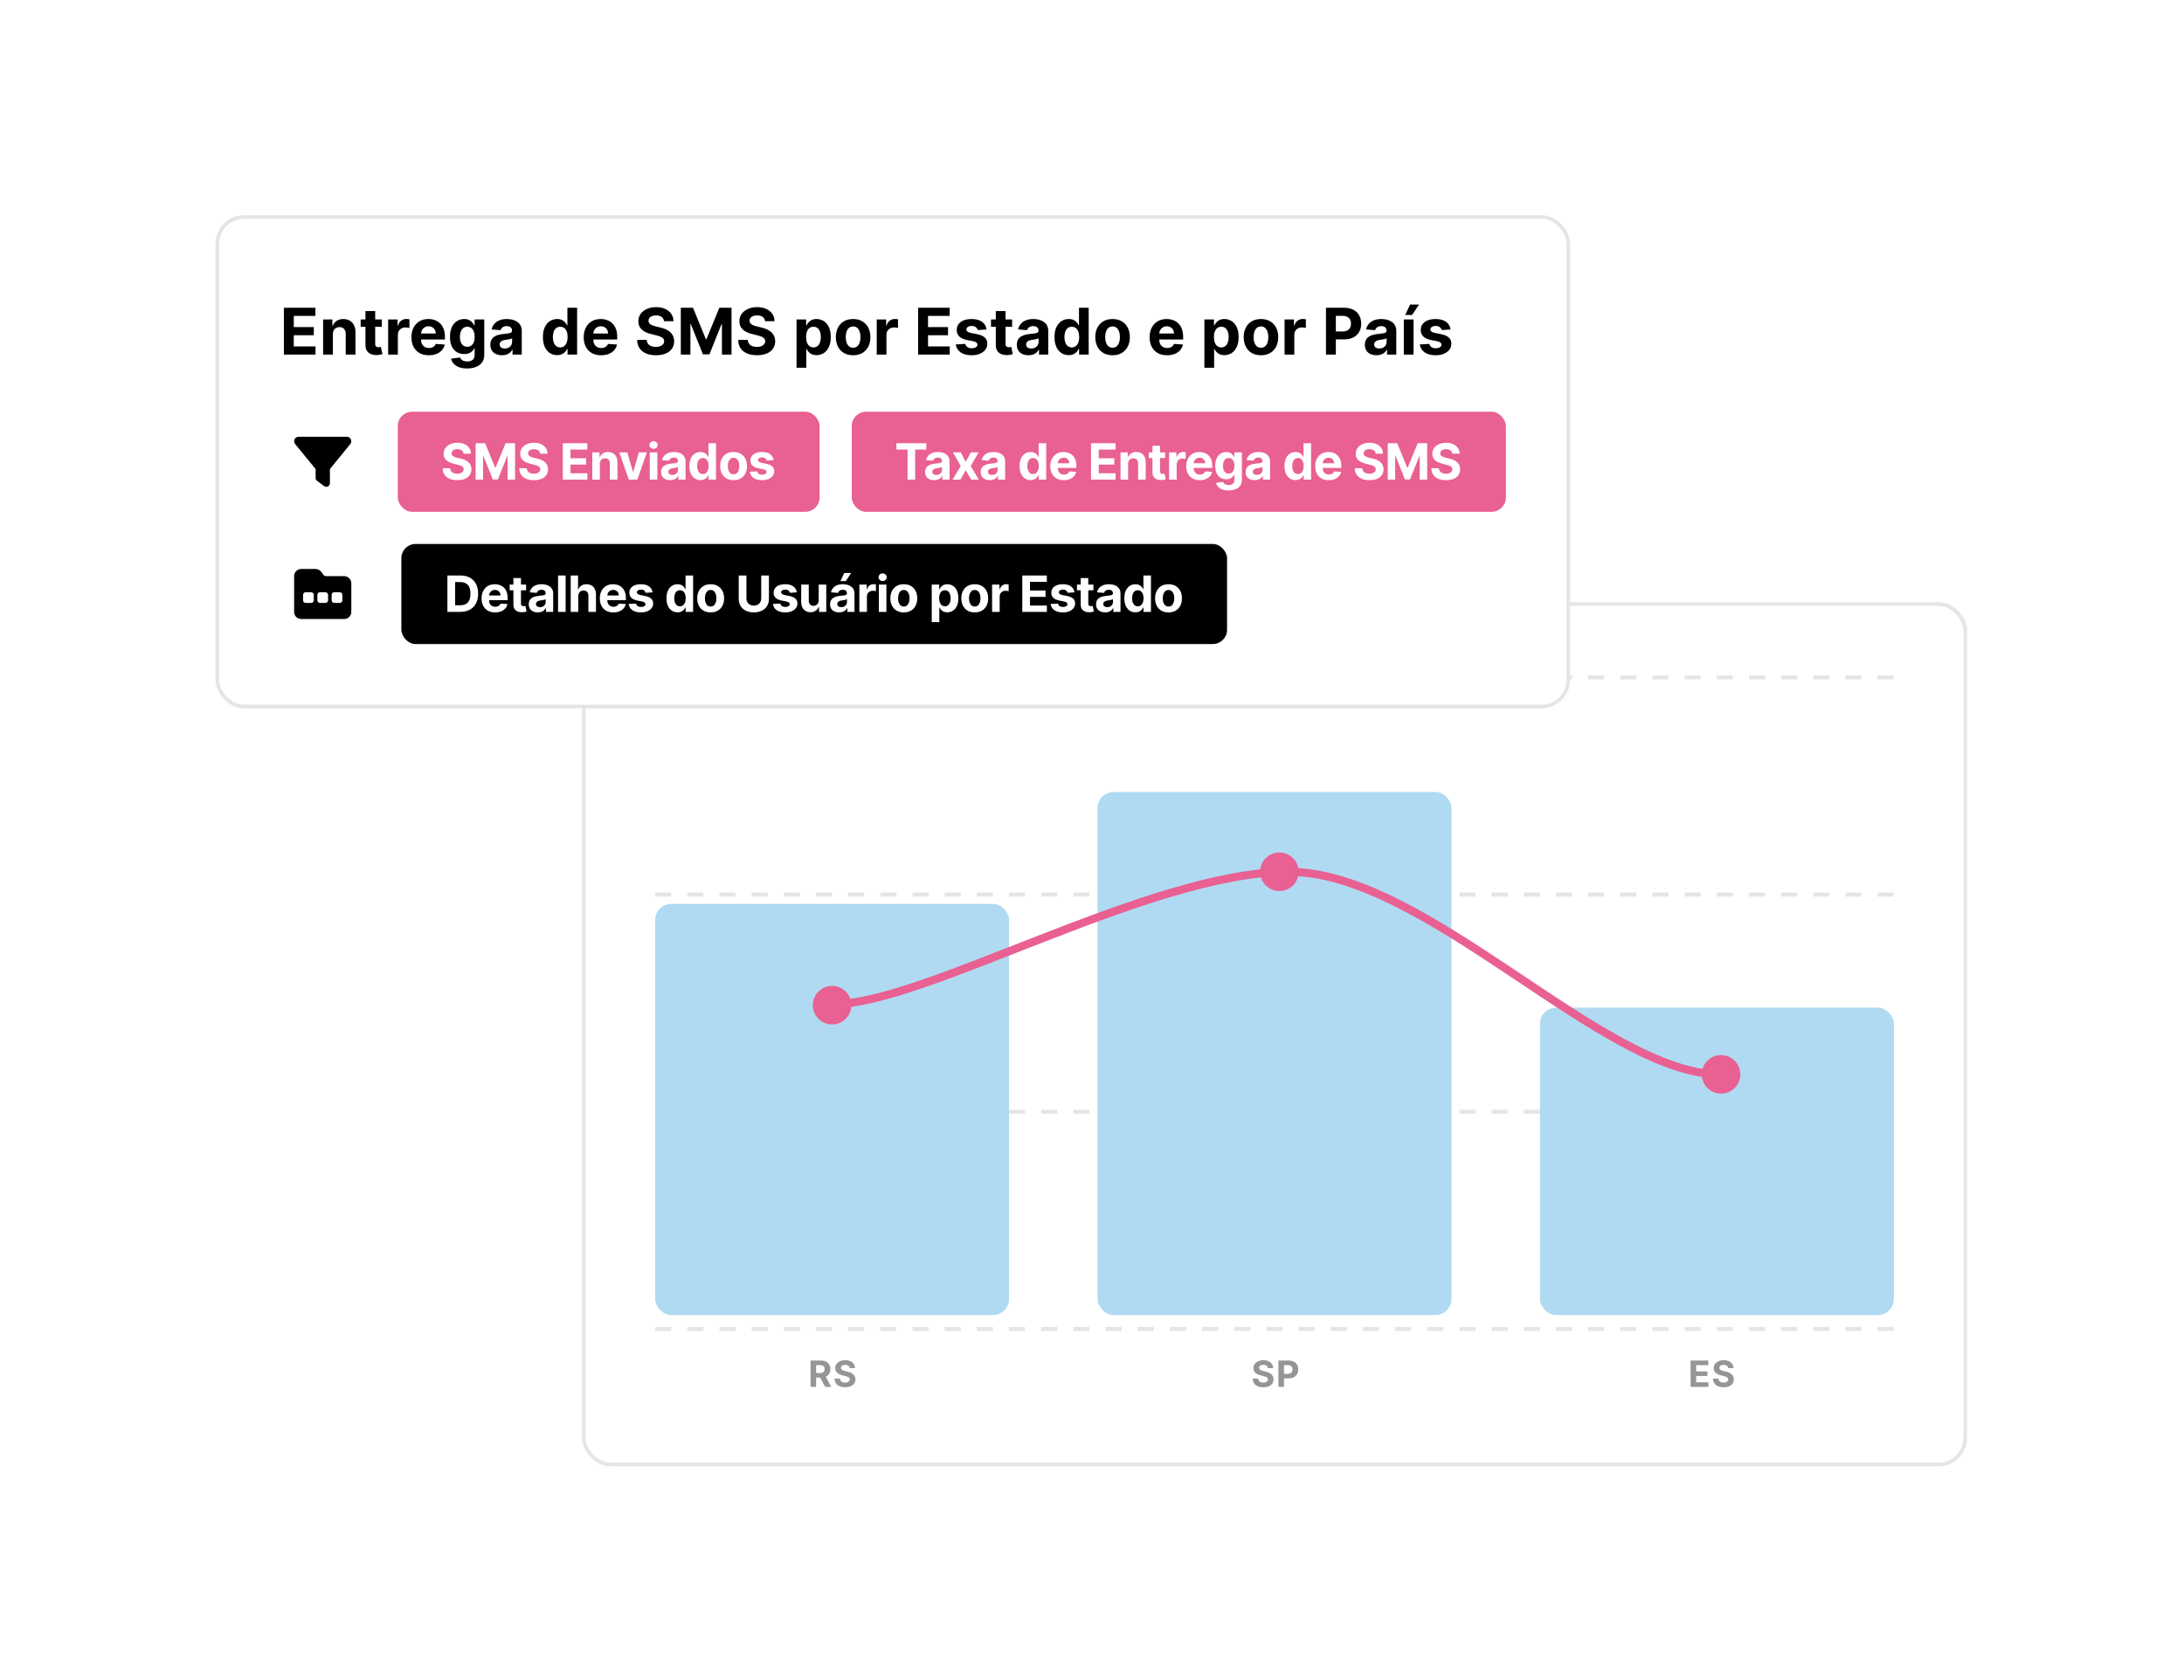 <svg width="611" height="470" viewBox="0 0 611 470" fill="none" xmlns="http://www.w3.org/2000/svg">
<g filter="url(#filter0_f_2446_23633)">
<rect width="378.961" height="137.566" rx="8" transform="matrix(-1 0 0 1 439.266 60.587)" fill="black" fill-opacity="0.12"/>
</g>
<rect width="378.961" height="137.566" rx="8" transform="matrix(-1 0 0 1 439.266 60.587)" fill="white"/>
<g filter="url(#filter1_f_2446_23633)">
<rect width="387.463" height="241.311" rx="8" transform="matrix(-1 0 0 1 550.304 168.478)" fill="black" fill-opacity="0.12"/>
</g>
<rect width="387.463" height="241.311" rx="8" transform="matrix(-1 0 0 1 550.304 168.478)" fill="white"/>
<rect x="163.341" y="168.978" width="386.463" height="240.733" rx="7.5" fill="white"/>
<rect x="163.341" y="168.978" width="386.463" height="240.733" rx="7.5" stroke="#E5E5E5"/>
<line x1="183.286" y1="189.496" x2="529.842" y2="189.496" stroke="#E5E5E5" stroke-width="1.125" stroke-dasharray="4.5 4.5"/>
<line x1="183.286" y1="250.256" x2="529.842" y2="250.256" stroke="#E5E5E5" stroke-width="1.125" stroke-dasharray="4.5 4.5"/>
<line x1="183.286" y1="311.016" x2="529.842" y2="311.016" stroke="#E5E5E5" stroke-width="1.125" stroke-dasharray="4.5 4.5"/>
<line x1="183.286" y1="371.776" x2="529.842" y2="371.776" stroke="#E5E5E5" stroke-width="1.125" stroke-dasharray="4.5 4.5"/>
<path d="M226.759 387.979V380.614H229.664C230.22 380.614 230.695 380.713 231.088 380.912C231.484 381.109 231.785 381.388 231.991 381.75C232.2 382.11 232.304 382.533 232.304 383.019C232.304 383.509 232.198 383.929 231.987 384.282C231.776 384.632 231.471 384.9 231.07 385.087C230.672 385.274 230.19 385.368 229.625 385.368H227.679V384.116H229.373C229.67 384.116 229.917 384.076 230.114 383.994C230.31 383.913 230.457 383.79 230.553 383.627C230.651 383.464 230.7 383.262 230.7 383.019C230.7 382.775 230.651 382.569 230.553 382.401C230.457 382.233 230.309 382.106 230.11 382.02C229.914 381.931 229.665 381.887 229.366 381.887H228.316V387.979H226.759ZM230.736 384.627L232.566 387.979H230.847L229.057 384.627H230.736ZM237.715 382.732C237.686 382.442 237.562 382.216 237.344 382.056C237.126 381.895 236.83 381.815 236.456 381.815C236.202 381.815 235.987 381.851 235.812 381.923C235.637 381.992 235.503 382.089 235.409 382.214C235.318 382.339 235.273 382.48 235.273 382.638C235.268 382.77 235.296 382.885 235.355 382.984C235.418 383.082 235.503 383.167 235.611 383.239C235.719 383.308 235.843 383.37 235.985 383.422C236.126 383.473 236.277 383.516 236.438 383.552L237.1 383.71C237.421 383.782 237.716 383.878 237.984 383.998C238.253 384.117 238.485 384.265 238.682 384.44C238.878 384.615 239.031 384.821 239.139 385.058C239.249 385.296 239.305 385.568 239.308 385.875C239.305 386.326 239.19 386.716 238.962 387.047C238.737 387.376 238.411 387.631 237.984 387.813C237.56 387.993 237.048 388.083 236.449 388.083C235.854 388.083 235.336 387.992 234.895 387.809C234.456 387.627 234.114 387.358 233.867 387C233.622 386.641 233.494 386.196 233.482 385.666H234.989C235.005 385.913 235.076 386.119 235.201 386.285C235.328 386.448 235.497 386.571 235.708 386.655C235.921 386.737 236.162 386.777 236.431 386.777C236.694 386.777 236.923 386.739 237.118 386.662C237.314 386.586 237.466 386.479 237.574 386.342C237.682 386.206 237.736 386.049 237.736 385.871C237.736 385.706 237.687 385.567 237.589 385.454C237.493 385.341 237.351 385.245 237.164 385.166C236.98 385.087 236.753 385.015 236.485 384.951L235.683 384.749C235.062 384.598 234.572 384.362 234.212 384.041C233.852 383.72 233.674 383.287 233.676 382.743C233.674 382.297 233.792 381.907 234.032 381.574C234.274 381.241 234.606 380.98 235.028 380.793C235.45 380.606 235.93 380.513 236.467 380.513C237.013 380.513 237.49 380.606 237.898 380.793C238.308 380.98 238.627 381.241 238.855 381.574C239.082 381.907 239.2 382.293 239.207 382.732H237.715Z" fill="#959595"/>
<path d="M354.695 382.732C354.666 382.442 354.543 382.216 354.324 382.056C354.106 381.895 353.81 381.815 353.436 381.815C353.182 381.815 352.968 381.851 352.793 381.923C352.618 381.992 352.483 382.089 352.39 382.214C352.299 382.339 352.253 382.48 352.253 382.638C352.248 382.77 352.276 382.885 352.336 382.984C352.398 383.082 352.483 383.167 352.591 383.239C352.699 383.308 352.824 383.37 352.965 383.422C353.107 383.473 353.258 383.516 353.418 383.552L354.08 383.71C354.401 383.782 354.696 383.878 354.965 383.998C355.233 384.117 355.466 384.265 355.662 384.44C355.859 384.615 356.011 384.821 356.119 385.058C356.229 385.296 356.286 385.568 356.288 385.875C356.286 386.326 356.17 386.716 355.943 387.047C355.717 387.376 355.391 387.631 354.965 387.813C354.54 387.993 354.028 388.083 353.429 388.083C352.834 388.083 352.317 387.992 351.876 387.809C351.437 387.627 351.094 387.358 350.847 387C350.602 386.641 350.474 386.196 350.462 385.666H351.969C351.986 385.913 352.057 386.119 352.181 386.285C352.308 386.448 352.477 386.571 352.688 386.655C352.902 386.737 353.143 386.777 353.411 386.777C353.675 386.777 353.904 386.739 354.098 386.662C354.295 386.586 354.447 386.479 354.555 386.342C354.663 386.206 354.716 386.049 354.716 385.871C354.716 385.706 354.667 385.567 354.569 385.454C354.473 385.341 354.332 385.245 354.145 385.166C353.96 385.087 353.734 385.015 353.465 384.951L352.663 384.749C352.042 384.598 351.552 384.362 351.192 384.041C350.833 383.72 350.654 383.287 350.656 382.743C350.654 382.297 350.773 381.907 351.012 381.574C351.255 381.241 351.587 380.98 352.009 380.793C352.431 380.606 352.91 380.513 353.447 380.513C353.994 380.513 354.471 380.606 354.878 380.793C355.288 380.98 355.607 381.241 355.835 381.574C356.063 381.907 356.18 382.293 356.187 382.732H354.695ZM357.65 387.979V380.614H360.556C361.115 380.614 361.59 380.72 361.984 380.934C362.377 381.145 362.677 381.438 362.883 381.815C363.091 382.189 363.196 382.62 363.196 383.109C363.196 383.598 363.09 384.03 362.879 384.404C362.668 384.778 362.362 385.069 361.962 385.278C361.564 385.486 361.082 385.591 360.516 385.591H358.664V384.343H360.265C360.564 384.343 360.811 384.291 361.006 384.188C361.202 384.083 361.348 383.938 361.444 383.753C361.543 383.566 361.592 383.352 361.592 383.109C361.592 382.865 361.543 382.651 361.444 382.469C361.348 382.285 361.202 382.142 361.006 382.041C360.809 381.938 360.56 381.887 360.258 381.887H359.207V387.979H357.65Z" fill="#959595"/>
<path d="M472.96 387.979V380.614H477.922V381.897H474.517V383.652H477.667V384.936H474.517V386.695H477.937V387.979H472.96ZM483.471 382.732C483.442 382.442 483.318 382.216 483.1 382.056C482.882 381.895 482.586 381.815 482.212 381.815C481.958 381.815 481.743 381.851 481.568 381.923C481.393 381.992 481.259 382.089 481.165 382.214C481.074 382.339 481.029 382.48 481.029 382.638C481.024 382.77 481.052 382.885 481.111 382.984C481.174 383.082 481.259 383.167 481.367 383.239C481.475 383.308 481.599 383.37 481.741 383.422C481.882 383.473 482.033 383.516 482.194 383.552L482.856 383.71C483.177 383.782 483.472 383.878 483.74 383.998C484.009 384.117 484.241 384.265 484.438 384.44C484.634 384.615 484.787 384.821 484.895 385.058C485.005 385.296 485.061 385.568 485.064 385.875C485.061 386.326 484.946 386.716 484.718 387.047C484.493 387.376 484.167 387.631 483.74 387.813C483.316 387.993 482.804 388.083 482.205 388.083C481.61 388.083 481.092 387.992 480.651 387.809C480.212 387.627 479.87 387.358 479.623 387C479.378 386.641 479.25 386.196 479.238 385.666H480.745C480.761 385.913 480.832 386.119 480.957 386.285C481.084 386.448 481.253 386.571 481.464 386.655C481.677 386.737 481.918 386.777 482.187 386.777C482.45 386.777 482.679 386.739 482.874 386.662C483.07 386.586 483.222 386.479 483.33 386.342C483.438 386.206 483.492 386.049 483.492 385.871C483.492 385.706 483.443 385.567 483.345 385.454C483.249 385.341 483.107 385.245 482.92 385.166C482.736 385.087 482.509 385.015 482.241 384.951L481.439 384.749C480.818 384.598 480.328 384.362 479.968 384.041C479.608 383.72 479.43 383.287 479.432 382.743C479.43 382.297 479.548 381.907 479.788 381.574C480.03 381.241 480.362 380.98 480.784 380.793C481.206 380.606 481.686 380.513 482.223 380.513C482.769 380.513 483.246 380.606 483.654 380.793C484.064 380.98 484.383 381.241 484.611 381.574C484.838 381.907 484.956 382.293 484.963 382.732H483.471Z" fill="#959595"/>
<rect x="183.286" y="252.87" width="99.016" height="115.015" rx="4.501" fill="#B0DAF2"/>
<rect x="307.055" y="221.564" width="99.016" height="146.322" rx="4.501" fill="#B0DAF2"/>
<rect x="430.825" y="281.895" width="99.016" height="85.991" rx="4.501" fill="#B0DAF2"/>
<path d="M233.239 280.899C258.689 280.899 321.734 243.881 360.487 243.881C399.24 243.881 448.404 300.564 481.373 300.564" stroke="#E96092" stroke-width="2.25"/>
<circle cx="481.481" cy="300.545" r="5.391" fill="#E96092"/>
<circle cx="357.923" cy="243.881" r="5.391" fill="#E96092"/>
<circle cx="232.794" cy="281.198" r="5.391" fill="#E96092"/>
<rect x="60.804" y="60.71" width="377.962" height="136.942" rx="7.5" fill="white"/>
<rect x="60.804" y="60.71" width="377.962" height="136.942" rx="7.5" stroke="#E5E5E5"/>
<path d="M79.422 99.191V86.1H88.243V88.382H82.19V91.501H87.79V93.784H82.19V96.909H88.269V99.191H79.422ZM93.116 93.515V99.191H90.393V89.373H92.988V91.105H93.103C93.32 90.534 93.685 90.082 94.196 89.75C94.707 89.413 95.328 89.245 96.056 89.245C96.738 89.245 97.332 89.394 97.84 89.693C98.347 89.991 98.741 90.417 99.022 90.971C99.303 91.521 99.444 92.177 99.444 92.94V99.191H96.721V93.425C96.725 92.825 96.572 92.356 96.261 92.019C95.95 91.678 95.521 91.508 94.976 91.508C94.609 91.508 94.286 91.587 94.004 91.744C93.727 91.902 93.51 92.132 93.352 92.435C93.199 92.733 93.12 93.093 93.116 93.515ZM106.812 89.373V91.418H100.9V89.373H106.812ZM102.242 87.021H104.965V96.174C104.965 96.425 105.003 96.622 105.08 96.762C105.157 96.898 105.263 96.994 105.4 97.05C105.54 97.105 105.702 97.133 105.886 97.133C106.013 97.133 106.141 97.122 106.269 97.101C106.397 97.075 106.495 97.056 106.563 97.043L106.991 99.07C106.855 99.112 106.663 99.161 106.416 99.217C106.169 99.276 105.869 99.313 105.515 99.325C104.859 99.351 104.283 99.264 103.789 99.063C103.299 98.863 102.918 98.552 102.645 98.13C102.372 97.708 102.238 97.175 102.242 96.532V87.021ZM108.586 99.191V89.373H111.226V91.086H111.328C111.507 90.477 111.808 90.016 112.23 89.705C112.652 89.39 113.137 89.232 113.687 89.232C113.823 89.232 113.97 89.241 114.128 89.258C114.286 89.275 114.424 89.298 114.544 89.328V91.744C114.416 91.706 114.239 91.672 114.013 91.642C113.787 91.612 113.581 91.597 113.393 91.597C112.992 91.597 112.635 91.685 112.319 91.859C112.008 92.03 111.761 92.269 111.578 92.575C111.399 92.882 111.309 93.236 111.309 93.636V99.191H108.586ZM119.969 99.383C118.959 99.383 118.09 99.178 117.361 98.769C116.636 98.356 116.078 97.772 115.686 97.018C115.294 96.259 115.098 95.362 115.098 94.327C115.098 93.317 115.294 92.43 115.686 91.668C116.078 90.905 116.63 90.311 117.342 89.884C118.058 89.458 118.897 89.245 119.86 89.245C120.508 89.245 121.111 89.35 121.669 89.558C122.232 89.763 122.722 90.072 123.139 90.485C123.561 90.898 123.889 91.418 124.124 92.045C124.358 92.667 124.475 93.396 124.475 94.231V94.979H116.185V93.291H121.912C121.912 92.899 121.827 92.552 121.656 92.249C121.486 91.947 121.249 91.71 120.947 91.54C120.649 91.365 120.301 91.278 119.905 91.278C119.492 91.278 119.125 91.374 118.806 91.566C118.49 91.753 118.243 92.007 118.064 92.326C117.885 92.641 117.793 92.993 117.789 93.381V94.985C117.789 95.471 117.879 95.891 118.058 96.244C118.241 96.598 118.499 96.871 118.831 97.063C119.163 97.254 119.558 97.35 120.014 97.35C120.316 97.35 120.593 97.308 120.845 97.222C121.096 97.137 121.311 97.009 121.49 96.839C121.669 96.668 121.806 96.46 121.899 96.213L124.418 96.379C124.29 96.984 124.028 97.512 123.631 97.964C123.239 98.411 122.732 98.761 122.11 99.012C121.492 99.259 120.779 99.383 119.969 99.383ZM130.676 103.078C129.793 103.078 129.037 102.956 128.406 102.713C127.78 102.475 127.281 102.149 126.911 101.735C126.54 101.322 126.299 100.857 126.188 100.342L128.707 100.003C128.783 100.199 128.905 100.382 129.071 100.553C129.237 100.723 129.457 100.859 129.73 100.962C130.006 101.068 130.343 101.122 130.739 101.122C131.332 101.122 131.82 100.977 132.203 100.687C132.591 100.401 132.785 99.922 132.785 99.249V97.453H132.67C132.551 97.725 132.372 97.983 132.133 98.226C131.894 98.469 131.587 98.667 131.212 98.82C130.837 98.974 130.39 99.05 129.87 99.05C129.133 99.05 128.462 98.88 127.857 98.539C127.256 98.194 126.776 97.668 126.418 96.96C126.065 96.249 125.888 95.35 125.888 94.263C125.888 93.151 126.069 92.222 126.431 91.476C126.793 90.73 127.275 90.172 127.876 89.801C128.481 89.43 129.144 89.245 129.864 89.245C130.413 89.245 130.874 89.339 131.244 89.526C131.615 89.71 131.913 89.94 132.139 90.217C132.369 90.49 132.546 90.758 132.67 91.022H132.772V89.373H135.476V99.287C135.476 100.122 135.271 100.821 134.862 101.384C134.453 101.946 133.886 102.368 133.162 102.649C132.442 102.935 131.613 103.078 130.676 103.078ZM130.733 97.005C131.172 97.005 131.543 96.896 131.845 96.679C132.152 96.457 132.386 96.142 132.548 95.733C132.715 95.32 132.798 94.825 132.798 94.25C132.798 93.675 132.717 93.176 132.555 92.754C132.393 92.328 132.158 91.998 131.852 91.764C131.545 91.529 131.172 91.412 130.733 91.412C130.286 91.412 129.908 91.534 129.602 91.776C129.295 92.015 129.063 92.347 128.905 92.773C128.747 93.2 128.668 93.692 128.668 94.25C128.668 94.817 128.747 95.307 128.905 95.72C129.067 96.129 129.299 96.447 129.602 96.673C129.908 96.894 130.286 97.005 130.733 97.005ZM140.443 99.376C139.816 99.376 139.258 99.268 138.768 99.05C138.278 98.829 137.89 98.503 137.605 98.073C137.323 97.638 137.183 97.097 137.183 96.449C137.183 95.903 137.283 95.445 137.483 95.075C137.683 94.704 137.956 94.406 138.301 94.18C138.646 93.954 139.038 93.784 139.477 93.668C139.921 93.553 140.385 93.472 140.871 93.425C141.442 93.366 141.902 93.311 142.252 93.259C142.601 93.204 142.855 93.123 143.012 93.016C143.17 92.91 143.249 92.752 143.249 92.543V92.505C143.249 92.1 143.121 91.787 142.865 91.566C142.614 91.344 142.256 91.233 141.791 91.233C141.301 91.233 140.911 91.342 140.622 91.559C140.332 91.772 140.14 92.041 140.046 92.365L137.528 92.16C137.656 91.563 137.907 91.048 138.282 90.613C138.657 90.174 139.141 89.838 139.733 89.603C140.33 89.365 141.02 89.245 141.804 89.245C142.35 89.245 142.872 89.309 143.37 89.437C143.873 89.565 144.318 89.763 144.706 90.031C145.098 90.3 145.407 90.645 145.633 91.067C145.859 91.484 145.972 91.985 145.972 92.569V99.191H143.389V97.83H143.313C143.155 98.136 142.944 98.407 142.68 98.641C142.416 98.872 142.098 99.053 141.727 99.185C141.357 99.313 140.928 99.376 140.443 99.376ZM141.222 97.497C141.623 97.497 141.977 97.418 142.283 97.261C142.59 97.099 142.831 96.882 143.006 96.609C143.181 96.336 143.268 96.027 143.268 95.682V94.64C143.183 94.695 143.065 94.747 142.916 94.793C142.771 94.836 142.607 94.876 142.424 94.915C142.241 94.949 142.058 94.981 141.874 95.011C141.691 95.036 141.525 95.06 141.376 95.081C141.056 95.128 140.777 95.203 140.538 95.305C140.3 95.407 140.114 95.546 139.982 95.72C139.85 95.891 139.784 96.104 139.784 96.359C139.784 96.73 139.918 97.014 140.187 97.21C140.46 97.401 140.805 97.497 141.222 97.497ZM155.868 99.351C155.122 99.351 154.447 99.159 153.842 98.776C153.241 98.388 152.764 97.819 152.41 97.069C152.061 96.315 151.886 95.39 151.886 94.295C151.886 93.17 152.067 92.234 152.429 91.489C152.791 90.739 153.273 90.178 153.874 89.808C154.479 89.433 155.142 89.245 155.862 89.245C156.412 89.245 156.87 89.339 157.236 89.526C157.607 89.71 157.905 89.94 158.131 90.217C158.361 90.49 158.536 90.758 158.655 91.022H158.738V86.1H161.455V99.191H158.77V97.619H158.655C158.527 97.891 158.346 98.162 158.112 98.43C157.882 98.695 157.581 98.914 157.211 99.089C156.844 99.264 156.397 99.351 155.868 99.351ZM156.731 97.184C157.17 97.184 157.541 97.065 157.843 96.826C158.15 96.583 158.385 96.244 158.546 95.81C158.713 95.375 158.796 94.866 158.796 94.282C158.796 93.698 158.715 93.191 158.553 92.761C158.391 92.33 158.157 91.998 157.85 91.764C157.543 91.529 157.17 91.412 156.731 91.412C156.284 91.412 155.907 91.534 155.6 91.776C155.293 92.019 155.061 92.356 154.903 92.786C154.745 93.217 154.666 93.715 154.666 94.282C154.666 94.853 154.745 95.358 154.903 95.797C155.065 96.232 155.297 96.573 155.6 96.82C155.907 97.063 156.284 97.184 156.731 97.184ZM168.168 99.383C167.158 99.383 166.289 99.178 165.56 98.769C164.836 98.356 164.277 97.772 163.885 97.018C163.493 96.259 163.297 95.362 163.297 94.327C163.297 93.317 163.493 92.43 163.885 91.668C164.277 90.905 164.829 90.311 165.541 89.884C166.257 89.458 167.096 89.245 168.059 89.245C168.707 89.245 169.31 89.35 169.868 89.558C170.431 89.763 170.921 90.072 171.339 90.485C171.76 90.898 172.089 91.418 172.323 92.045C172.557 92.667 172.674 93.396 172.674 94.231V94.979H164.384V93.291H170.111C170.111 92.899 170.026 92.552 169.856 92.249C169.685 91.947 169.449 91.71 169.146 91.54C168.848 91.365 168.5 91.278 168.104 91.278C167.691 91.278 167.324 91.374 167.005 91.566C166.689 91.753 166.442 92.007 166.263 92.326C166.084 92.641 165.993 92.993 165.988 93.381V94.985C165.988 95.471 166.078 95.891 166.257 96.244C166.44 96.598 166.698 96.871 167.03 97.063C167.363 97.254 167.757 97.35 168.213 97.35C168.515 97.35 168.792 97.308 169.044 97.222C169.295 97.137 169.51 97.009 169.689 96.839C169.868 96.668 170.005 96.46 170.098 96.213L172.617 96.379C172.489 96.984 172.227 97.512 171.831 97.964C171.439 98.411 170.932 98.761 170.309 99.012C169.692 99.259 168.978 99.383 168.168 99.383ZM185.77 89.865C185.719 89.35 185.5 88.949 185.112 88.663C184.724 88.378 184.198 88.235 183.533 88.235C183.081 88.235 182.7 88.299 182.389 88.427C182.078 88.55 181.839 88.723 181.673 88.945C181.511 89.166 181.43 89.418 181.43 89.699C181.421 89.933 181.47 90.138 181.577 90.313C181.688 90.487 181.839 90.639 182.031 90.766C182.223 90.89 182.444 90.999 182.696 91.092C182.947 91.182 183.215 91.259 183.501 91.323L184.677 91.604C185.248 91.732 185.772 91.902 186.25 92.115C186.727 92.328 187.14 92.59 187.49 92.901C187.839 93.213 188.11 93.579 188.301 94.001C188.497 94.423 188.598 94.906 188.602 95.452C188.598 96.253 188.393 96.948 187.988 97.536C187.588 98.119 187.008 98.573 186.25 98.897C185.495 99.217 184.586 99.376 183.52 99.376C182.463 99.376 181.543 99.215 180.759 98.891C179.979 98.567 179.37 98.088 178.931 97.453C178.496 96.813 178.268 96.023 178.247 95.081H180.925C180.955 95.52 181.081 95.886 181.302 96.18C181.528 96.47 181.828 96.69 182.203 96.839C182.583 96.984 183.011 97.056 183.488 97.056C183.957 97.056 184.364 96.988 184.709 96.852C185.059 96.715 185.329 96.526 185.521 96.283C185.713 96.04 185.809 95.761 185.809 95.445C185.809 95.151 185.721 94.904 185.546 94.704C185.376 94.504 185.125 94.333 184.792 94.193C184.464 94.052 184.061 93.924 183.584 93.809L182.159 93.451C181.055 93.183 180.184 92.763 179.544 92.192C178.905 91.621 178.588 90.852 178.592 89.884C178.588 89.092 178.799 88.399 179.225 87.807C179.655 87.215 180.245 86.752 180.995 86.42C181.745 86.088 182.598 85.921 183.552 85.921C184.524 85.921 185.372 86.088 186.096 86.42C186.825 86.752 187.392 87.215 187.796 87.807C188.201 88.399 188.41 89.085 188.423 89.865H185.77ZM190.464 86.1H193.877L197.482 94.896H197.635L201.241 86.1H204.654V99.191H201.969V90.671H201.861L198.473 99.127H196.645L193.257 90.639H193.148V99.191H190.464V86.1ZM214.036 89.865C213.985 89.35 213.765 88.949 213.377 88.663C212.99 88.378 212.463 88.235 211.799 88.235C211.347 88.235 210.965 88.299 210.654 88.427C210.343 88.55 210.105 88.723 209.938 88.945C209.777 89.166 209.696 89.418 209.696 89.699C209.687 89.933 209.736 90.138 209.843 90.313C209.953 90.487 210.105 90.639 210.296 90.766C210.488 90.89 210.71 90.999 210.961 91.092C211.213 91.182 211.481 91.259 211.767 91.323L212.943 91.604C213.514 91.732 214.038 91.902 214.515 92.115C214.992 92.328 215.406 92.59 215.755 92.901C216.105 93.213 216.375 93.579 216.567 94.001C216.763 94.423 216.863 94.906 216.867 95.452C216.863 96.253 216.659 96.948 216.254 97.536C215.853 98.119 215.274 98.573 214.515 98.897C213.761 99.217 212.851 99.376 211.786 99.376C210.729 99.376 209.809 99.215 209.024 98.891C208.245 98.567 207.635 98.088 207.196 97.453C206.762 96.813 206.534 96.023 206.512 95.081H209.191C209.22 95.52 209.346 95.886 209.568 96.18C209.794 96.47 210.094 96.69 210.469 96.839C210.848 96.984 211.277 97.056 211.754 97.056C212.223 97.056 212.63 96.988 212.975 96.852C213.324 96.715 213.595 96.526 213.787 96.283C213.978 96.04 214.074 95.761 214.074 95.445C214.074 95.151 213.987 94.904 213.812 94.704C213.642 94.504 213.39 94.333 213.058 94.193C212.73 94.052 212.327 93.924 211.85 93.809L210.424 93.451C209.321 93.183 208.449 92.763 207.81 92.192C207.171 91.621 206.853 90.852 206.858 89.884C206.853 89.092 207.064 88.399 207.49 87.807C207.921 87.215 208.511 86.752 209.261 86.42C210.011 86.088 210.863 85.921 211.818 85.921C212.789 85.921 213.637 86.088 214.362 86.42C215.09 86.752 215.657 87.215 216.062 87.807C216.467 88.399 216.676 89.085 216.688 89.865H214.036ZM222.844 102.873V89.373H225.529V91.022H225.65C225.769 90.758 225.942 90.49 226.168 90.217C226.398 89.94 226.696 89.71 227.063 89.526C227.434 89.339 227.894 89.245 228.443 89.245C229.159 89.245 229.82 89.433 230.425 89.808C231.03 90.178 231.514 90.739 231.876 91.489C232.238 92.234 232.419 93.17 232.419 94.295C232.419 95.39 232.242 96.315 231.889 97.069C231.539 97.819 231.062 98.388 230.457 98.776C229.856 99.159 229.183 99.351 228.437 99.351C227.909 99.351 227.459 99.264 227.088 99.089C226.722 98.914 226.421 98.695 226.187 98.43C225.953 98.162 225.774 97.891 225.65 97.619H225.567V102.873H222.844ZM225.51 94.282C225.51 94.866 225.59 95.375 225.752 95.81C225.914 96.244 226.149 96.583 226.456 96.826C226.762 97.065 227.135 97.184 227.574 97.184C228.017 97.184 228.392 97.063 228.699 96.82C229.006 96.573 229.238 96.232 229.396 95.797C229.558 95.358 229.639 94.853 229.639 94.282C229.639 93.715 229.56 93.217 229.402 92.786C229.245 92.356 229.012 92.019 228.706 91.776C228.399 91.534 228.022 91.412 227.574 91.412C227.131 91.412 226.756 91.529 226.449 91.764C226.147 91.998 225.914 92.33 225.752 92.761C225.59 93.191 225.51 93.698 225.51 94.282ZM238.671 99.383C237.678 99.383 236.819 99.172 236.095 98.75C235.375 98.324 234.818 97.732 234.426 96.973C234.034 96.21 233.838 95.326 233.838 94.32C233.838 93.306 234.034 92.42 234.426 91.661C234.818 90.898 235.375 90.306 236.095 89.884C236.819 89.458 237.678 89.245 238.671 89.245C239.664 89.245 240.52 89.458 241.24 89.884C241.965 90.306 242.523 90.898 242.915 91.661C243.307 92.42 243.503 93.306 243.503 94.32C243.503 95.326 243.307 96.21 242.915 96.973C242.523 97.732 241.965 98.324 241.24 98.75C240.52 99.172 239.664 99.383 238.671 99.383ZM238.684 97.273C239.135 97.273 239.512 97.146 239.815 96.89C240.117 96.63 240.345 96.276 240.499 95.829C240.657 95.382 240.735 94.872 240.735 94.301C240.735 93.73 240.657 93.221 240.499 92.773C240.345 92.326 240.117 91.972 239.815 91.713C239.512 91.453 239.135 91.323 238.684 91.323C238.228 91.323 237.844 91.453 237.533 91.713C237.226 91.972 236.994 92.326 236.836 92.773C236.683 93.221 236.606 93.73 236.606 94.301C236.606 94.872 236.683 95.382 236.836 95.829C236.994 96.276 237.226 96.63 237.533 96.89C237.844 97.146 238.228 97.273 238.684 97.273ZM245.274 99.191V89.373H247.914V91.086H248.016C248.195 90.477 248.495 90.016 248.917 89.705C249.339 89.39 249.825 89.232 250.375 89.232C250.511 89.232 250.658 89.241 250.816 89.258C250.973 89.275 251.112 89.298 251.231 89.328V91.744C251.103 91.706 250.926 91.672 250.701 91.642C250.475 91.612 250.268 91.597 250.081 91.597C249.68 91.597 249.322 91.685 249.007 91.859C248.696 92.03 248.448 92.269 248.265 92.575C248.086 92.882 247.997 93.236 247.997 93.636V99.191H245.274ZM256.856 99.191V86.1H265.677V88.382H259.624V91.501H265.223V93.784H259.624V96.909H265.703V99.191H256.856ZM275.995 92.173L273.503 92.326C273.46 92.113 273.368 91.921 273.228 91.751C273.087 91.576 272.902 91.438 272.672 91.335C272.446 91.229 272.175 91.175 271.86 91.175C271.438 91.175 271.082 91.265 270.792 91.444C270.503 91.619 270.358 91.853 270.358 92.147C270.358 92.382 270.451 92.58 270.639 92.742C270.826 92.903 271.148 93.034 271.604 93.132L273.381 93.49C274.336 93.686 275.047 94.001 275.516 94.436C275.985 94.87 276.219 95.441 276.219 96.148C276.219 96.792 276.03 97.357 275.65 97.842C275.275 98.328 274.76 98.707 274.103 98.98C273.451 99.249 272.699 99.383 271.847 99.383C270.547 99.383 269.512 99.112 268.741 98.571C267.973 98.026 267.524 97.284 267.392 96.347L270.07 96.206C270.151 96.602 270.347 96.905 270.658 97.114C270.969 97.318 271.368 97.421 271.853 97.421C272.331 97.421 272.714 97.329 273.004 97.146C273.298 96.958 273.447 96.717 273.451 96.423C273.447 96.176 273.343 95.974 273.138 95.816C272.934 95.654 272.618 95.531 272.192 95.445L270.492 95.107C269.533 94.915 268.819 94.582 268.351 94.109C267.886 93.636 267.654 93.034 267.654 92.3C267.654 91.67 267.824 91.126 268.165 90.671C268.51 90.215 268.994 89.863 269.616 89.616C270.243 89.369 270.976 89.245 271.815 89.245C273.055 89.245 274.031 89.507 274.743 90.031C275.459 90.555 275.876 91.269 275.995 92.173ZM283.156 89.373V91.418H277.244V89.373H283.156ZM278.586 87.021H281.309V96.174C281.309 96.425 281.347 96.622 281.424 96.762C281.501 96.898 281.607 96.994 281.744 97.05C281.884 97.105 282.046 97.133 282.229 97.133C282.357 97.133 282.485 97.122 282.613 97.101C282.741 97.075 282.839 97.056 282.907 97.043L283.335 99.07C283.199 99.112 283.007 99.161 282.76 99.217C282.513 99.276 282.212 99.313 281.859 99.325C281.202 99.351 280.627 99.264 280.133 99.063C279.643 98.863 279.261 98.552 278.989 98.13C278.716 97.708 278.582 97.175 278.586 96.532V87.021ZM287.73 99.376C287.103 99.376 286.545 99.268 286.055 99.05C285.565 98.829 285.177 98.503 284.892 98.073C284.61 97.638 284.47 97.097 284.47 96.449C284.47 95.903 284.57 95.445 284.77 95.075C284.97 94.704 285.243 94.406 285.588 94.18C285.934 93.954 286.326 93.784 286.764 93.668C287.208 93.553 287.672 93.472 288.158 93.425C288.729 93.366 289.189 93.311 289.539 93.259C289.888 93.204 290.142 93.123 290.299 93.016C290.457 92.91 290.536 92.752 290.536 92.543V92.505C290.536 92.1 290.408 91.787 290.152 91.566C289.901 91.344 289.543 91.233 289.078 91.233C288.588 91.233 288.198 91.342 287.909 91.559C287.619 91.772 287.427 92.041 287.333 92.365L284.815 92.16C284.943 91.563 285.194 91.048 285.569 90.613C285.944 90.174 286.428 89.838 287.02 89.603C287.617 89.365 288.307 89.245 289.091 89.245C289.637 89.245 290.159 89.309 290.657 89.437C291.16 89.565 291.605 89.763 291.993 90.031C292.385 90.3 292.694 90.645 292.92 91.067C293.146 91.484 293.259 91.985 293.259 92.569V99.191H290.676V97.83H290.6C290.442 98.136 290.231 98.407 289.967 98.641C289.703 98.872 289.385 99.053 289.014 99.185C288.644 99.313 288.215 99.376 287.73 99.376ZM288.51 97.497C288.91 97.497 289.264 97.418 289.571 97.261C289.877 97.099 290.118 96.882 290.293 96.609C290.468 96.336 290.555 96.027 290.555 95.682V94.64C290.47 94.695 290.353 94.747 290.203 94.793C290.059 94.836 289.894 94.876 289.711 94.915C289.528 94.949 289.345 94.981 289.162 95.011C288.978 95.036 288.812 95.06 288.663 95.081C288.343 95.128 288.064 95.203 287.826 95.305C287.587 95.407 287.402 95.546 287.269 95.72C287.137 95.891 287.071 96.104 287.071 96.359C287.071 96.73 287.206 97.014 287.474 97.21C287.747 97.401 288.092 97.497 288.51 97.497ZM298.989 99.351C298.244 99.351 297.568 99.159 296.963 98.776C296.362 98.388 295.885 97.819 295.531 97.069C295.182 96.315 295.007 95.39 295.007 94.295C295.007 93.17 295.188 92.234 295.55 91.489C295.913 90.739 296.394 90.178 296.995 89.808C297.6 89.433 298.263 89.245 298.983 89.245C299.533 89.245 299.991 89.339 300.357 89.526C300.728 89.71 301.026 89.94 301.252 90.217C301.482 90.49 301.657 90.758 301.776 91.022H301.859V86.1H304.576V99.191H301.891V97.619H301.776C301.648 97.891 301.467 98.162 301.233 98.43C301.003 98.695 300.702 98.914 300.332 99.089C299.965 99.264 299.518 99.351 298.989 99.351ZM299.852 97.184C300.291 97.184 300.662 97.065 300.964 96.826C301.271 96.583 301.506 96.244 301.668 95.81C301.834 95.375 301.917 94.866 301.917 94.282C301.917 93.698 301.836 93.191 301.674 92.761C301.512 92.33 301.278 91.998 300.971 91.764C300.664 91.529 300.291 91.412 299.852 91.412C299.405 91.412 299.028 91.534 298.721 91.776C298.414 92.019 298.182 92.356 298.024 92.786C297.866 93.217 297.788 93.715 297.788 94.282C297.788 94.853 297.866 95.358 298.024 95.797C298.186 96.232 298.418 96.573 298.721 96.82C299.028 97.063 299.405 97.184 299.852 97.184ZM311.251 99.383C310.258 99.383 309.399 99.172 308.675 98.75C307.955 98.324 307.399 97.732 307.006 96.973C306.614 96.21 306.418 95.326 306.418 94.32C306.418 93.306 306.614 92.42 307.006 91.661C307.399 90.898 307.955 90.306 308.675 89.884C309.399 89.458 310.258 89.245 311.251 89.245C312.244 89.245 313.1 89.458 313.82 89.884C314.545 90.306 315.103 90.898 315.495 91.661C315.887 92.42 316.083 93.306 316.083 94.32C316.083 95.326 315.887 96.21 315.495 96.973C315.103 97.732 314.545 98.324 313.82 98.75C313.1 99.172 312.244 99.383 311.251 99.383ZM311.264 97.273C311.715 97.273 312.092 97.146 312.395 96.89C312.698 96.63 312.926 96.276 313.079 95.829C313.237 95.382 313.315 94.872 313.315 94.301C313.315 93.73 313.237 93.221 313.079 92.773C312.926 92.326 312.698 91.972 312.395 91.713C312.092 91.453 311.715 91.323 311.264 91.323C310.808 91.323 310.424 91.453 310.113 91.713C309.806 91.972 309.574 92.326 309.416 92.773C309.263 93.221 309.186 93.73 309.186 94.301C309.186 94.872 309.263 95.382 309.416 95.829C309.574 96.276 309.806 96.63 310.113 96.89C310.424 97.146 310.808 97.273 311.264 97.273ZM326.494 99.383C325.484 99.383 324.615 99.178 323.886 98.769C323.162 98.356 322.604 97.772 322.212 97.018C321.82 96.259 321.624 95.362 321.624 94.327C321.624 93.317 321.82 92.43 322.212 91.668C322.604 90.905 323.155 90.311 323.867 89.884C324.583 89.458 325.423 89.245 326.386 89.245C327.033 89.245 327.636 89.35 328.195 89.558C328.757 89.763 329.247 90.072 329.665 90.485C330.087 90.898 330.415 91.418 330.649 92.045C330.883 92.667 331.001 93.396 331.001 94.231V94.979H322.71V93.291H328.437C328.437 92.899 328.352 92.552 328.182 92.249C328.011 91.947 327.775 91.71 327.472 91.54C327.174 91.365 326.827 91.278 326.43 91.278C326.017 91.278 325.65 91.374 325.331 91.566C325.016 91.753 324.768 92.007 324.589 92.326C324.41 92.641 324.319 92.993 324.315 93.381V94.985C324.315 95.471 324.404 95.891 324.583 96.244C324.766 96.598 325.024 96.871 325.356 97.063C325.689 97.254 326.083 97.35 326.539 97.35C326.842 97.35 327.119 97.308 327.37 97.222C327.621 97.137 327.837 97.009 328.016 96.839C328.195 96.668 328.331 96.46 328.425 96.213L330.943 96.379C330.815 96.984 330.553 97.512 330.157 97.964C329.765 98.411 329.258 98.761 328.636 99.012C328.018 99.259 327.304 99.383 326.494 99.383ZM336.944 102.873V89.373H339.628V91.022H339.75C339.869 90.758 340.042 90.49 340.268 90.217C340.498 89.94 340.796 89.71 341.162 89.526C341.533 89.339 341.993 89.245 342.543 89.245C343.259 89.245 343.919 89.433 344.525 89.808C345.13 90.178 345.613 90.739 345.976 91.489C346.338 92.234 346.519 93.17 346.519 94.295C346.519 95.39 346.342 96.315 345.988 97.069C345.639 97.819 345.162 98.388 344.557 98.776C343.956 99.159 343.282 99.351 342.537 99.351C342.008 99.351 341.559 99.264 341.188 99.089C340.821 98.914 340.521 98.695 340.287 98.43C340.052 98.162 339.873 97.891 339.75 97.619H339.667V102.873H336.944ZM339.609 94.282C339.609 94.866 339.69 95.375 339.852 95.81C340.014 96.244 340.248 96.583 340.555 96.826C340.862 97.065 341.235 97.184 341.674 97.184C342.117 97.184 342.492 97.063 342.799 96.82C343.106 96.573 343.338 96.232 343.495 95.797C343.657 95.358 343.738 94.853 343.738 94.282C343.738 93.715 343.66 93.217 343.502 92.786C343.344 92.356 343.112 92.019 342.805 91.776C342.498 91.534 342.121 91.412 341.674 91.412C341.231 91.412 340.856 91.529 340.549 91.764C340.246 91.998 340.014 92.33 339.852 92.761C339.69 93.191 339.609 93.698 339.609 94.282ZM352.77 99.383C351.777 99.383 350.919 99.172 350.194 98.75C349.474 98.324 348.918 97.732 348.526 96.973C348.134 96.21 347.938 95.326 347.938 94.32C347.938 93.306 348.134 92.42 348.526 91.661C348.918 90.898 349.474 90.306 350.194 89.884C350.919 89.458 351.777 89.245 352.77 89.245C353.763 89.245 354.62 89.458 355.34 89.884C356.064 90.306 356.623 90.898 357.015 91.661C357.407 92.42 357.603 93.306 357.603 94.32C357.603 95.326 357.407 96.21 357.015 96.973C356.623 97.732 356.064 98.324 355.34 98.75C354.62 99.172 353.763 99.383 352.77 99.383ZM352.783 97.273C353.235 97.273 353.612 97.146 353.915 96.89C354.217 96.63 354.445 96.276 354.598 95.829C354.756 95.382 354.835 94.872 354.835 94.301C354.835 93.73 354.756 93.221 354.598 92.773C354.445 92.326 354.217 91.972 353.915 91.713C353.612 91.453 353.235 91.323 352.783 91.323C352.327 91.323 351.944 91.453 351.633 91.713C351.326 91.972 351.094 92.326 350.936 92.773C350.782 93.221 350.706 93.73 350.706 94.301C350.706 94.872 350.782 95.382 350.936 95.829C351.094 96.276 351.326 96.63 351.633 96.89C351.944 97.146 352.327 97.273 352.783 97.273ZM359.373 99.191V89.373H362.013V91.086H362.116C362.294 90.477 362.595 90.016 363.017 89.705C363.439 89.39 363.924 89.232 364.474 89.232C364.611 89.232 364.758 89.241 364.915 89.258C365.073 89.275 365.211 89.298 365.331 89.328V91.744C365.203 91.706 365.026 91.672 364.8 91.642C364.574 91.612 364.368 91.597 364.18 91.597C363.78 91.597 363.422 91.685 363.106 91.859C362.795 92.03 362.548 92.269 362.365 92.575C362.186 92.882 362.096 93.236 362.096 93.636V99.191H359.373ZM370.956 99.191V86.1H376.12C377.113 86.1 377.959 86.29 378.658 86.669C379.357 87.044 379.89 87.566 380.256 88.235C380.627 88.9 380.812 89.667 380.812 90.536C380.812 91.406 380.625 92.173 380.25 92.838C379.875 93.502 379.331 94.02 378.62 94.391C377.912 94.761 377.056 94.947 376.05 94.947H372.758V92.729H375.603C376.135 92.729 376.574 92.637 376.919 92.454C377.269 92.266 377.529 92.009 377.699 91.68C377.874 91.348 377.961 90.967 377.961 90.536C377.961 90.102 377.874 89.722 377.699 89.398C377.529 89.07 377.269 88.817 376.919 88.638C376.57 88.455 376.127 88.363 375.59 88.363H373.723V99.191H370.956ZM385.095 99.376C384.469 99.376 383.91 99.268 383.42 99.05C382.93 98.829 382.542 98.503 382.257 98.073C381.976 97.638 381.835 97.097 381.835 96.449C381.835 95.903 381.935 95.445 382.135 95.075C382.336 94.704 382.608 94.406 382.954 94.18C383.299 93.954 383.691 93.784 384.13 93.668C384.573 93.553 385.037 93.472 385.523 93.425C386.094 93.366 386.554 93.311 386.904 93.259C387.253 93.204 387.507 93.123 387.665 93.016C387.822 92.91 387.901 92.752 387.901 92.543V92.505C387.901 92.1 387.773 91.787 387.518 91.566C387.266 91.344 386.908 91.233 386.444 91.233C385.954 91.233 385.564 91.342 385.274 91.559C384.984 91.772 384.792 92.041 384.699 92.365L382.18 92.16C382.308 91.563 382.559 91.048 382.934 90.613C383.309 90.174 383.793 89.838 384.385 89.603C384.982 89.365 385.672 89.245 386.456 89.245C387.002 89.245 387.524 89.309 388.022 89.437C388.525 89.565 388.971 89.763 389.358 90.031C389.75 90.3 390.059 90.645 390.285 91.067C390.511 91.484 390.624 91.985 390.624 92.569V99.191H388.042V97.83H387.965C387.807 98.136 387.596 98.407 387.332 98.641C387.068 98.872 386.75 99.053 386.38 99.185C386.009 99.313 385.581 99.376 385.095 99.376ZM385.875 97.497C386.275 97.497 386.629 97.418 386.936 97.261C387.243 97.099 387.483 96.882 387.658 96.609C387.833 96.336 387.92 96.027 387.92 95.682V94.64C387.835 94.695 387.718 94.747 387.569 94.793C387.424 94.836 387.26 94.876 387.076 94.915C386.893 94.949 386.71 94.981 386.527 95.011C386.344 95.036 386.177 95.06 386.028 95.081C385.709 95.128 385.429 95.203 385.191 95.305C384.952 95.407 384.767 95.546 384.635 95.72C384.503 95.891 384.437 96.104 384.437 96.359C384.437 96.73 384.571 97.014 384.839 97.21C385.112 97.401 385.457 97.497 385.875 97.497ZM392.737 99.191V89.373H395.46V99.191H392.737ZM393.127 88.107L394.482 85.199H397L395.051 88.107H393.127ZM405.81 92.173L403.317 92.326C403.274 92.113 403.183 91.921 403.042 91.751C402.902 91.576 402.716 91.438 402.486 91.335C402.26 91.229 401.99 91.175 401.674 91.175C401.252 91.175 400.897 91.265 400.607 91.444C400.317 91.619 400.172 91.853 400.172 92.147C400.172 92.382 400.266 92.58 400.453 92.742C400.641 92.903 400.963 93.034 401.419 93.132L403.196 93.49C404.15 93.686 404.862 94.001 405.331 94.436C405.799 94.87 406.034 95.441 406.034 96.148C406.034 96.792 405.844 97.357 405.465 97.842C405.09 98.328 404.574 98.707 403.918 98.98C403.266 99.249 402.514 99.383 401.662 99.383C400.362 99.383 399.326 99.112 398.555 98.571C397.788 98.026 397.338 97.284 397.206 96.347L399.885 96.206C399.965 96.602 400.162 96.905 400.473 97.114C400.784 97.318 401.182 97.421 401.668 97.421C402.145 97.421 402.529 97.329 402.818 97.146C403.112 96.958 403.262 96.717 403.266 96.423C403.262 96.176 403.157 95.974 402.953 95.816C402.748 95.654 402.433 95.531 402.007 95.445L400.306 95.107C399.348 94.915 398.634 94.582 398.165 94.109C397.701 93.636 397.468 93.034 397.468 92.3C397.468 91.67 397.639 91.126 397.98 90.671C398.325 90.215 398.809 89.863 399.431 89.616C400.057 89.369 400.79 89.245 401.63 89.245C402.87 89.245 403.845 89.507 404.557 90.031C405.273 90.555 405.691 91.269 405.81 92.173Z" fill="black"/>
<path d="M82.394 122.898C82.613 122.461 83.05 122.18 83.55 122.18H97.05C97.519 122.18 97.957 122.461 98.175 122.898C98.363 123.336 98.3 123.867 97.988 124.242L92.3 131.211V135.18C92.3 135.586 92.082 135.93 91.738 136.086C91.394 136.242 90.988 136.211 90.675 135.992L88.675 134.492C88.425 134.305 88.3 134.023 88.3 133.68V131.211L82.582 124.242C82.269 123.867 82.207 123.336 82.394 122.898Z" fill="black"/>
<rect x="111.285" y="115.182" width="118" height="28" rx="4" fill="#E96092"/>
<path d="M129.693 126.928C129.653 126.527 129.483 126.215 129.181 125.993C128.879 125.771 128.47 125.66 127.953 125.66C127.602 125.66 127.305 125.71 127.063 125.809C126.821 125.906 126.636 126.04 126.506 126.212C126.38 126.385 126.317 126.58 126.317 126.799C126.311 126.981 126.349 127.14 126.432 127.276C126.518 127.412 126.636 127.53 126.785 127.629C126.934 127.725 127.106 127.81 127.302 127.883C127.497 127.952 127.706 128.012 127.928 128.062L128.843 128.28C129.287 128.38 129.695 128.512 130.066 128.678C130.437 128.844 130.759 129.048 131.03 129.29C131.302 129.532 131.513 129.817 131.662 130.145C131.814 130.473 131.892 130.849 131.896 131.273C131.892 131.896 131.733 132.437 131.418 132.894C131.107 133.348 130.656 133.701 130.066 133.953C129.479 134.202 128.772 134.326 127.943 134.326C127.121 134.326 126.405 134.2 125.795 133.948C125.189 133.696 124.715 133.323 124.374 132.829C124.035 132.332 123.858 131.717 123.842 130.985H125.925C125.948 131.326 126.046 131.611 126.218 131.84C126.394 132.065 126.627 132.236 126.919 132.352C127.214 132.465 127.547 132.521 127.918 132.521C128.283 132.521 128.599 132.468 128.868 132.362C129.14 132.256 129.35 132.108 129.499 131.92C129.648 131.731 129.723 131.514 129.723 131.268C129.723 131.04 129.655 130.847 129.519 130.692C129.387 130.536 129.191 130.403 128.932 130.294C128.677 130.184 128.364 130.085 127.993 129.996L126.884 129.717C126.026 129.508 125.348 129.182 124.851 128.738C124.354 128.294 124.107 127.695 124.11 126.943C124.107 126.327 124.271 125.788 124.602 125.327C124.937 124.867 125.396 124.507 125.979 124.248C126.563 123.99 127.226 123.861 127.968 123.861C128.724 123.861 129.383 123.99 129.947 124.248C130.513 124.507 130.954 124.867 131.269 125.327C131.584 125.788 131.746 126.322 131.756 126.928H129.693ZM133.064 124H135.718L138.522 130.841H138.642L141.446 124H144.1V134.182H142.012V127.555H141.928L139.293 134.132H137.871L135.236 127.53H135.152V134.182H133.064V124ZM151.117 126.928C151.078 126.527 150.907 126.215 150.605 125.993C150.304 125.771 149.894 125.66 149.377 125.66C149.026 125.66 148.729 125.71 148.488 125.809C148.246 125.906 148.06 126.04 147.931 126.212C147.805 126.385 147.742 126.58 147.742 126.799C147.735 126.981 147.773 127.14 147.856 127.276C147.942 127.412 148.06 127.53 148.209 127.629C148.358 127.725 148.531 127.81 148.726 127.883C148.922 127.952 149.131 128.012 149.353 128.062L150.267 128.28C150.711 128.38 151.119 128.512 151.49 128.678C151.862 128.844 152.183 129.048 152.455 129.29C152.727 129.532 152.937 129.817 153.086 130.145C153.239 130.473 153.317 130.849 153.32 131.273C153.317 131.896 153.157 132.437 152.843 132.894C152.531 133.348 152.08 133.701 151.49 133.953C150.904 134.202 150.196 134.326 149.367 134.326C148.546 134.326 147.83 134.2 147.22 133.948C146.613 133.696 146.139 133.323 145.798 132.829C145.46 132.332 145.282 131.717 145.266 130.985H147.349C147.372 131.326 147.47 131.611 147.642 131.84C147.818 132.065 148.052 132.236 148.343 132.352C148.638 132.465 148.971 132.521 149.343 132.521C149.707 132.521 150.024 132.468 150.292 132.362C150.564 132.256 150.774 132.108 150.924 131.92C151.073 131.731 151.147 131.514 151.147 131.268C151.147 131.04 151.079 130.847 150.943 130.692C150.811 130.536 150.615 130.403 150.357 130.294C150.102 130.184 149.788 130.085 149.417 129.996L148.309 129.717C147.45 129.508 146.772 129.182 146.275 128.738C145.778 128.294 145.531 127.695 145.534 126.943C145.531 126.327 145.695 125.788 146.027 125.327C146.361 124.867 146.82 124.507 147.404 124.248C147.987 123.99 148.65 123.861 149.392 123.861C150.148 123.861 150.808 123.99 151.371 124.248C151.938 124.507 152.379 124.867 152.693 125.327C153.008 125.788 153.171 126.322 153.181 126.928H151.117ZM157.448 134.182V124H164.309V125.775H159.601V128.201H163.956V129.976H159.601V132.407H164.329V134.182H157.448ZM167.818 129.767V134.182H165.701V126.545H167.719V127.893H167.809C167.978 127.448 168.261 127.097 168.659 126.839C169.056 126.577 169.539 126.446 170.105 126.446C170.636 126.446 171.098 126.562 171.493 126.794C171.887 127.026 172.193 127.357 172.412 127.788C172.631 128.216 172.74 128.726 172.74 129.319V134.182H170.622V129.697C170.626 129.23 170.506 128.865 170.265 128.604C170.023 128.338 169.689 128.206 169.265 128.206C168.98 128.206 168.728 128.267 168.51 128.39C168.294 128.512 168.125 128.691 168.002 128.927C167.883 129.159 167.822 129.439 167.818 129.767ZM180.975 126.545L178.306 134.182H175.919L173.25 126.545H175.487L177.073 132.009H177.152L178.733 126.545H180.975ZM181.779 134.182V126.545H183.897V134.182H181.779ZM182.843 125.561C182.528 125.561 182.258 125.456 182.033 125.248C181.811 125.036 181.7 124.782 181.7 124.487C181.7 124.195 181.811 123.945 182.033 123.736C182.258 123.524 182.528 123.418 182.843 123.418C183.158 123.418 183.427 123.524 183.649 123.736C183.874 123.945 183.987 124.195 183.987 124.487C183.987 124.782 183.874 125.036 183.649 125.248C183.427 125.456 183.158 125.561 182.843 125.561ZM187.491 134.326C187.004 134.326 186.57 134.241 186.189 134.072C185.808 133.9 185.506 133.646 185.284 133.312C185.065 132.974 184.956 132.553 184.956 132.049C184.956 131.625 185.034 131.268 185.189 130.98C185.345 130.692 185.557 130.46 185.826 130.284C186.094 130.108 186.399 129.976 186.741 129.886C187.085 129.797 187.447 129.734 187.824 129.697C188.269 129.651 188.626 129.608 188.898 129.568C189.17 129.525 189.367 129.462 189.49 129.379C189.612 129.296 189.674 129.174 189.674 129.011V128.981C189.674 128.666 189.574 128.423 189.376 128.251C189.18 128.078 188.902 127.992 188.54 127.992C188.159 127.992 187.856 128.077 187.63 128.246C187.405 128.411 187.256 128.62 187.183 128.872L185.224 128.713C185.324 128.249 185.519 127.848 185.811 127.51C186.103 127.168 186.479 126.907 186.939 126.724C187.403 126.539 187.94 126.446 188.55 126.446C188.974 126.446 189.38 126.496 189.768 126.595C190.159 126.694 190.506 126.849 190.807 127.057C191.112 127.266 191.353 127.535 191.528 127.863C191.704 128.188 191.792 128.577 191.792 129.031V134.182H189.783V133.123H189.724C189.601 133.361 189.437 133.572 189.231 133.754C189.026 133.933 188.779 134.074 188.491 134.177C188.202 134.276 187.869 134.326 187.491 134.326ZM188.098 132.864C188.409 132.864 188.684 132.803 188.923 132.68C189.162 132.554 189.349 132.385 189.485 132.173C189.621 131.961 189.689 131.721 189.689 131.452V130.642C189.622 130.685 189.531 130.725 189.415 130.761C189.303 130.794 189.175 130.826 189.032 130.856C188.89 130.882 188.747 130.907 188.605 130.93C188.462 130.95 188.333 130.968 188.217 130.985C187.969 131.021 187.751 131.079 187.566 131.159C187.38 131.238 187.236 131.346 187.133 131.482C187.031 131.615 186.979 131.78 186.979 131.979C186.979 132.268 187.084 132.488 187.292 132.64C187.505 132.79 187.773 132.864 188.098 132.864ZM195.969 134.306C195.389 134.306 194.863 134.157 194.393 133.858C193.925 133.557 193.554 133.114 193.279 132.531C193.007 131.944 192.871 131.225 192.871 130.373C192.871 129.498 193.012 128.771 193.294 128.191C193.576 127.608 193.95 127.172 194.418 126.883C194.888 126.592 195.404 126.446 195.964 126.446C196.391 126.446 196.748 126.519 197.033 126.665C197.321 126.807 197.553 126.986 197.729 127.202C197.908 127.414 198.044 127.622 198.136 127.828H198.201V124H200.314V134.182H198.226V132.959H198.136C198.037 133.171 197.896 133.381 197.714 133.59C197.535 133.796 197.301 133.966 197.013 134.102C196.728 134.238 196.38 134.306 195.969 134.306ZM196.64 132.621C196.981 132.621 197.27 132.528 197.505 132.342C197.744 132.153 197.926 131.89 198.052 131.552C198.181 131.214 198.246 130.818 198.246 130.363C198.246 129.909 198.183 129.515 198.057 129.18C197.931 128.845 197.749 128.587 197.51 128.405C197.271 128.222 196.981 128.131 196.64 128.131C196.292 128.131 195.999 128.226 195.76 128.415C195.521 128.604 195.341 128.865 195.218 129.2C195.095 129.535 195.034 129.923 195.034 130.363C195.034 130.808 195.095 131.2 195.218 131.542C195.344 131.88 195.525 132.145 195.76 132.337C195.999 132.526 196.292 132.621 196.64 132.621ZM205.225 134.331C204.453 134.331 203.785 134.167 203.222 133.839C202.662 133.507 202.229 133.046 201.924 132.456C201.619 131.863 201.467 131.175 201.467 130.393C201.467 129.604 201.619 128.915 201.924 128.325C202.229 127.732 202.662 127.271 203.222 126.943C203.785 126.612 204.453 126.446 205.225 126.446C205.998 126.446 206.664 126.612 207.224 126.943C207.788 127.271 208.222 127.732 208.527 128.325C208.832 128.915 208.984 129.604 208.984 130.393C208.984 131.175 208.832 131.863 208.527 132.456C208.222 133.046 207.788 133.507 207.224 133.839C206.664 134.167 205.998 134.331 205.225 134.331ZM205.235 132.69C205.587 132.69 205.88 132.591 206.115 132.392C206.351 132.19 206.528 131.915 206.647 131.567C206.77 131.219 206.831 130.823 206.831 130.378C206.831 129.934 206.77 129.538 206.647 129.19C206.528 128.842 206.351 128.567 206.115 128.365C205.88 128.163 205.587 128.062 205.235 128.062C204.881 128.062 204.583 128.163 204.341 128.365C204.102 128.567 203.921 128.842 203.799 129.19C203.679 129.538 203.62 129.934 203.62 130.378C203.62 130.823 203.679 131.219 203.799 131.567C203.921 131.915 204.102 132.19 204.341 132.392C204.583 132.591 204.881 132.69 205.235 132.69ZM216.435 128.723L214.496 128.842C214.463 128.676 214.392 128.527 214.282 128.395C214.173 128.259 214.029 128.151 213.85 128.072C213.674 127.989 213.463 127.947 213.218 127.947C212.89 127.947 212.613 128.017 212.388 128.156C212.163 128.292 212.05 128.474 212.05 128.703C212.05 128.885 212.123 129.039 212.269 129.165C212.414 129.291 212.665 129.392 213.019 129.469L214.401 129.747C215.144 129.899 215.697 130.145 216.062 130.483C216.427 130.821 216.609 131.265 216.609 131.815C216.609 132.316 216.461 132.755 216.166 133.133C215.875 133.51 215.474 133.805 214.963 134.018C214.456 134.226 213.871 134.331 213.208 134.331C212.197 134.331 211.392 134.12 210.792 133.699C210.195 133.275 209.846 132.698 209.743 131.969L211.826 131.86C211.889 132.168 212.042 132.403 212.284 132.566C212.526 132.725 212.835 132.805 213.213 132.805C213.584 132.805 213.883 132.733 214.108 132.591C214.337 132.445 214.453 132.258 214.456 132.029C214.453 131.837 214.372 131.679 214.213 131.557C214.053 131.431 213.808 131.335 213.477 131.268L212.154 131.005C211.409 130.856 210.853 130.597 210.489 130.229C210.128 129.861 209.947 129.392 209.947 128.822C209.947 128.332 210.079 127.909 210.345 127.555C210.613 127.2 210.989 126.926 211.473 126.734C211.96 126.542 212.53 126.446 213.183 126.446C214.148 126.446 214.907 126.65 215.46 127.057C216.017 127.465 216.342 128.02 216.435 128.723Z" fill="white"/>
<rect x="238.285" y="115.182" width="183" height="28" rx="4" fill="#E96092"/>
<path d="M250.782 125.775V124H259.144V125.775H256.027V134.182H253.899V125.775H250.782ZM261.34 134.326C260.853 134.326 260.419 134.241 260.037 134.072C259.656 133.9 259.355 133.646 259.133 133.312C258.914 132.974 258.804 132.553 258.804 132.049C258.804 131.625 258.882 131.268 259.038 130.98C259.194 130.692 259.406 130.46 259.674 130.284C259.943 130.108 260.248 129.976 260.589 129.886C260.934 129.797 261.295 129.734 261.673 129.697C262.117 129.651 262.475 129.608 262.747 129.568C263.019 129.525 263.216 129.462 263.339 129.379C263.461 129.296 263.522 129.174 263.522 129.011V128.981C263.522 128.666 263.423 128.423 263.224 128.251C263.029 128.078 262.75 127.992 262.389 127.992C262.008 127.992 261.705 128.077 261.479 128.246C261.254 128.411 261.105 128.62 261.032 128.872L259.073 128.713C259.172 128.249 259.368 127.848 259.66 127.51C259.951 127.168 260.327 126.907 260.788 126.724C261.252 126.539 261.789 126.446 262.399 126.446C262.823 126.446 263.229 126.496 263.617 126.595C264.008 126.694 264.354 126.849 264.656 127.057C264.961 127.266 265.201 127.535 265.377 127.863C265.553 128.188 265.64 128.577 265.64 129.031V134.182H263.632V133.123H263.572C263.45 133.361 263.286 133.572 263.08 133.754C262.875 133.933 262.628 134.074 262.339 134.177C262.051 134.276 261.718 134.326 261.34 134.326ZM261.946 132.864C262.258 132.864 262.533 132.803 262.772 132.68C263.01 132.554 263.198 132.385 263.334 132.173C263.469 131.961 263.537 131.721 263.537 131.452V130.642C263.471 130.685 263.38 130.725 263.264 130.761C263.151 130.794 263.024 130.826 262.881 130.856C262.739 130.882 262.596 130.907 262.454 130.93C262.311 130.95 262.182 130.968 262.066 130.985C261.817 131.021 261.6 131.079 261.415 131.159C261.229 131.238 261.085 131.346 260.982 131.482C260.879 131.615 260.828 131.78 260.828 131.979C260.828 132.268 260.932 132.488 261.141 132.64C261.353 132.79 261.622 132.864 261.946 132.864ZM268.773 126.545L270.175 129.215L271.612 126.545H273.785L271.572 130.363L273.844 134.182H271.682L270.175 131.542L268.694 134.182H266.506L268.773 130.363L266.586 126.545H268.773ZM276.899 134.326C276.412 134.326 275.978 134.241 275.597 134.072C275.215 133.9 274.914 133.646 274.692 133.312C274.473 132.974 274.364 132.553 274.364 132.049C274.364 131.625 274.441 131.268 274.597 130.98C274.753 130.692 274.965 130.46 275.234 130.284C275.502 130.108 275.807 129.976 276.148 129.886C276.493 129.797 276.854 129.734 277.232 129.697C277.676 129.651 278.034 129.608 278.306 129.568C278.578 129.525 278.775 129.462 278.898 129.379C279.02 129.296 279.082 129.174 279.082 129.011V128.981C279.082 128.666 278.982 128.423 278.783 128.251C278.588 128.078 278.309 127.992 277.948 127.992C277.567 127.992 277.264 128.077 277.038 128.246C276.813 128.411 276.664 128.62 276.591 128.872L274.632 128.713C274.731 128.249 274.927 127.848 275.219 127.51C275.51 127.168 275.887 126.907 276.347 126.724C276.811 126.539 277.348 126.446 277.958 126.446C278.382 126.446 278.788 126.496 279.176 126.595C279.567 126.694 279.914 126.849 280.215 127.057C280.52 127.266 280.76 127.535 280.936 127.863C281.112 128.188 281.2 128.577 281.2 129.031V134.182H279.191V133.123H279.131C279.009 133.361 278.845 133.572 278.639 133.754C278.434 133.933 278.187 134.074 277.898 134.177C277.61 134.276 277.277 134.326 276.899 134.326ZM277.506 132.864C277.817 132.864 278.092 132.803 278.331 132.68C278.57 132.554 278.757 132.385 278.893 132.173C279.029 131.961 279.097 131.721 279.097 131.452V130.642C279.03 130.685 278.939 130.725 278.823 130.761C278.71 130.794 278.583 130.826 278.44 130.856C278.298 130.882 278.155 130.907 278.013 130.93C277.87 130.95 277.741 130.968 277.625 130.985C277.376 131.021 277.159 131.079 276.974 131.159C276.788 131.238 276.644 131.346 276.541 131.482C276.438 131.615 276.387 131.78 276.387 131.979C276.387 132.268 276.491 132.488 276.7 132.64C276.912 132.79 277.181 132.864 277.506 132.864ZM288.337 134.306C287.757 134.306 287.231 134.157 286.761 133.858C286.293 133.557 285.922 133.114 285.647 132.531C285.375 131.944 285.239 131.225 285.239 130.373C285.239 129.498 285.38 128.771 285.662 128.191C285.944 127.608 286.318 127.172 286.786 126.883C287.256 126.592 287.772 126.446 288.332 126.446C288.759 126.446 289.116 126.519 289.401 126.665C289.689 126.807 289.921 126.986 290.097 127.202C290.276 127.414 290.412 127.622 290.504 127.828H290.569V124H292.682V134.182H290.594V132.959H290.504C290.405 133.171 290.264 133.381 290.082 133.59C289.903 133.796 289.669 133.966 289.381 134.102C289.096 134.238 288.748 134.306 288.337 134.306ZM289.008 132.621C289.349 132.621 289.638 132.528 289.873 132.342C290.112 132.153 290.294 131.89 290.42 131.552C290.549 131.214 290.614 130.818 290.614 130.363C290.614 129.909 290.551 129.515 290.425 129.18C290.299 128.845 290.117 128.587 289.878 128.405C289.639 128.222 289.349 128.131 289.008 128.131C288.66 128.131 288.367 128.226 288.128 128.415C287.889 128.604 287.709 128.865 287.586 129.2C287.463 129.535 287.402 129.923 287.402 130.363C287.402 130.808 287.463 131.2 287.586 131.542C287.712 131.88 287.893 132.145 288.128 132.337C288.367 132.526 288.66 132.621 289.008 132.621ZM297.623 134.331C296.838 134.331 296.162 134.172 295.595 133.854C295.032 133.532 294.597 133.078 294.292 132.491C293.987 131.901 293.835 131.204 293.835 130.398C293.835 129.613 293.987 128.923 294.292 128.33C294.597 127.737 295.027 127.274 295.58 126.943C296.137 126.612 296.79 126.446 297.539 126.446C298.043 126.446 298.512 126.527 298.946 126.689C299.383 126.849 299.764 127.089 300.089 127.41C300.417 127.732 300.673 128.136 300.855 128.623C301.037 129.107 301.128 129.674 301.128 130.324V130.905H294.68V129.593H299.135C299.135 129.288 299.068 129.018 298.936 128.782C298.803 128.547 298.619 128.363 298.384 128.231C298.152 128.095 297.882 128.027 297.574 128.027C297.252 128.027 296.967 128.101 296.719 128.251C296.473 128.396 296.281 128.594 296.142 128.842C296.003 129.087 295.931 129.361 295.928 129.662V130.91C295.928 131.288 295.998 131.615 296.137 131.89C296.279 132.165 296.48 132.377 296.738 132.526C296.997 132.675 297.304 132.75 297.658 132.75C297.893 132.75 298.109 132.717 298.304 132.65C298.5 132.584 298.667 132.485 298.807 132.352C298.946 132.22 299.052 132.057 299.125 131.865L301.084 131.994C300.984 132.465 300.78 132.876 300.472 133.227C300.167 133.575 299.773 133.847 299.289 134.042C298.808 134.235 298.253 134.331 297.623 134.331ZM305.23 134.182V124H312.091V125.775H307.383V128.201H311.738V129.976H307.383V132.407H312.111V134.182H305.23ZM315.601 129.767V134.182H313.483V126.545H315.501V127.893H315.591C315.76 127.448 316.043 127.097 316.441 126.839C316.839 126.577 317.321 126.446 317.888 126.446C318.418 126.446 318.88 126.562 319.275 126.794C319.669 127.026 319.976 127.357 320.195 127.788C320.413 128.216 320.523 128.726 320.523 129.319V134.182H318.405V129.697C318.408 129.23 318.289 128.865 318.047 128.604C317.805 128.338 317.472 128.206 317.048 128.206C316.763 128.206 316.511 128.267 316.292 128.39C316.076 128.512 315.907 128.691 315.785 128.927C315.665 129.159 315.604 129.439 315.601 129.767ZM325.974 126.545V128.136H321.375V126.545H325.974ZM322.419 124.716H324.537V131.835C324.537 132.031 324.567 132.183 324.626 132.292C324.686 132.398 324.769 132.473 324.875 132.516C324.984 132.559 325.11 132.581 325.253 132.581C325.352 132.581 325.452 132.573 325.551 132.556C325.651 132.536 325.727 132.521 325.78 132.511L326.113 134.087C326.007 134.12 325.858 134.158 325.665 134.202C325.473 134.248 325.24 134.276 324.964 134.286C324.454 134.306 324.007 134.238 323.622 134.082C323.241 133.926 322.944 133.684 322.732 133.356C322.52 133.028 322.416 132.614 322.419 132.113V124.716ZM327.073 134.182V126.545H329.127V127.878H329.206C329.345 127.404 329.579 127.046 329.907 126.804C330.235 126.559 330.613 126.436 331.041 126.436C331.147 126.436 331.261 126.443 331.384 126.456C331.506 126.469 331.614 126.487 331.707 126.51V128.39C331.607 128.36 331.47 128.333 331.294 128.31C331.119 128.287 330.958 128.275 330.812 128.275C330.5 128.275 330.222 128.343 329.977 128.479C329.735 128.612 329.543 128.797 329.4 129.036C329.261 129.275 329.191 129.55 329.191 129.861V134.182H327.073ZM335.646 134.331C334.861 134.331 334.185 134.172 333.618 133.854C333.055 133.532 332.62 133.078 332.316 132.491C332.011 131.901 331.858 131.204 331.858 130.398C331.858 129.613 332.011 128.923 332.316 128.33C332.62 127.737 333.05 127.274 333.603 126.943C334.16 126.612 334.813 126.446 335.562 126.446C336.066 126.446 336.535 126.527 336.969 126.689C337.406 126.849 337.788 127.089 338.112 127.41C338.441 127.732 338.696 128.136 338.878 128.623C339.06 129.107 339.151 129.674 339.151 130.324V130.905H332.703V129.593H337.158C337.158 129.288 337.092 129.018 336.959 128.782C336.826 128.547 336.642 128.363 336.407 128.231C336.175 128.095 335.905 128.027 335.597 128.027C335.275 128.027 334.99 128.101 334.742 128.251C334.496 128.396 334.304 128.594 334.165 128.842C334.026 129.087 333.954 129.361 333.951 129.662V130.91C333.951 131.288 334.021 131.615 334.16 131.89C334.303 132.165 334.503 132.377 334.762 132.526C335.02 132.675 335.327 132.75 335.681 132.75C335.917 132.75 336.132 132.717 336.328 132.65C336.523 132.584 336.691 132.485 336.83 132.352C336.969 132.22 337.075 132.057 337.148 131.865L339.107 131.994C339.007 132.465 338.803 132.876 338.495 133.227C338.19 133.575 337.796 133.847 337.312 134.042C336.831 134.235 336.276 134.331 335.646 134.331ZM343.694 137.204C343.008 137.204 342.42 137.11 341.929 136.921C341.442 136.735 341.054 136.482 340.766 136.16C340.477 135.839 340.29 135.478 340.204 135.077L342.163 134.813C342.222 134.965 342.317 135.108 342.446 135.241C342.575 135.373 342.746 135.479 342.958 135.559C343.174 135.642 343.435 135.683 343.744 135.683C344.204 135.683 344.584 135.57 344.882 135.345C345.184 135.123 345.335 134.75 345.335 134.226V132.829H345.245C345.152 133.041 345.013 133.242 344.827 133.431C344.642 133.62 344.403 133.774 344.112 133.893C343.82 134.013 343.472 134.072 343.067 134.072C342.494 134.072 341.972 133.94 341.501 133.675C341.034 133.406 340.661 132.997 340.383 132.447C340.108 131.893 339.97 131.194 339.97 130.349C339.97 129.483 340.111 128.761 340.393 128.181C340.675 127.601 341.049 127.167 341.516 126.878C341.987 126.59 342.502 126.446 343.063 126.446C343.49 126.446 343.848 126.519 344.136 126.665C344.425 126.807 344.657 126.986 344.832 127.202C345.011 127.414 345.149 127.622 345.245 127.828H345.325V126.545H347.428V134.256C347.428 134.906 347.268 135.449 346.95 135.887C346.632 136.324 346.191 136.653 345.628 136.871C345.068 137.093 344.423 137.204 343.694 137.204ZM343.739 132.481C344.08 132.481 344.368 132.397 344.604 132.228C344.842 132.055 345.025 131.81 345.151 131.492C345.28 131.171 345.344 130.786 345.344 130.339C345.344 129.891 345.282 129.503 345.156 129.175C345.03 128.844 344.847 128.587 344.609 128.405C344.37 128.222 344.08 128.131 343.739 128.131C343.391 128.131 343.097 128.226 342.859 128.415C342.62 128.6 342.439 128.859 342.317 129.19C342.194 129.522 342.133 129.904 342.133 130.339C342.133 130.779 342.194 131.161 342.317 131.482C342.443 131.8 342.623 132.047 342.859 132.223C343.097 132.395 343.391 132.481 343.739 132.481ZM351.011 134.326C350.523 134.326 350.089 134.241 349.708 134.072C349.327 133.9 349.025 133.646 348.803 133.312C348.584 132.974 348.475 132.553 348.475 132.049C348.475 131.625 348.553 131.268 348.709 130.98C348.864 130.692 349.077 130.46 349.345 130.284C349.613 130.108 349.918 129.976 350.26 129.886C350.604 129.797 350.966 129.734 351.344 129.697C351.788 129.651 352.146 129.608 352.417 129.568C352.689 129.525 352.886 129.462 353.009 129.379C353.132 129.296 353.193 129.174 353.193 129.011V128.981C353.193 128.666 353.094 128.423 352.895 128.251C352.699 128.078 352.421 127.992 352.06 127.992C351.678 127.992 351.375 128.077 351.15 128.246C350.924 128.411 350.775 128.62 350.702 128.872L348.743 128.713C348.843 128.249 349.038 127.848 349.33 127.51C349.622 127.168 349.998 126.907 350.459 126.724C350.923 126.539 351.46 126.446 352.069 126.446C352.494 126.446 352.9 126.496 353.287 126.595C353.679 126.694 354.025 126.849 354.327 127.057C354.631 127.266 354.872 127.535 355.047 127.863C355.223 128.188 355.311 128.577 355.311 129.031V134.182H353.302V133.123H353.243C353.12 133.361 352.956 133.572 352.751 133.754C352.545 133.933 352.298 134.074 352.01 134.177C351.721 134.276 351.388 134.326 351.011 134.326ZM351.617 132.864C351.929 132.864 352.204 132.803 352.442 132.68C352.681 132.554 352.868 132.385 353.004 132.173C353.14 131.961 353.208 131.721 353.208 131.452V130.642C353.142 130.685 353.051 130.725 352.935 130.761C352.822 130.794 352.694 130.826 352.552 130.856C352.409 130.882 352.267 130.907 352.124 130.93C351.982 130.95 351.852 130.968 351.736 130.985C351.488 131.021 351.271 131.079 351.085 131.159C350.899 131.238 350.755 131.346 350.653 131.482C350.55 131.615 350.498 131.78 350.498 131.979C350.498 132.268 350.603 132.488 350.812 132.64C351.024 132.79 351.292 132.864 351.617 132.864ZM362.448 134.306C361.868 134.306 361.343 134.157 360.872 133.858C360.405 133.557 360.034 133.114 359.759 132.531C359.487 131.944 359.351 131.225 359.351 130.373C359.351 129.498 359.492 128.771 359.773 128.191C360.055 127.608 360.43 127.172 360.897 126.883C361.368 126.592 361.883 126.446 362.443 126.446C362.871 126.446 363.227 126.519 363.512 126.665C363.8 126.807 364.032 126.986 364.208 127.202C364.387 127.414 364.523 127.622 364.616 127.828H364.68V124H366.793V134.182H364.705V132.959H364.616C364.516 133.171 364.376 133.381 364.193 133.59C364.014 133.796 363.781 133.966 363.492 134.102C363.207 134.238 362.859 134.306 362.448 134.306ZM363.119 132.621C363.461 132.621 363.749 132.528 363.984 132.342C364.223 132.153 364.405 131.89 364.531 131.552C364.661 131.214 364.725 130.818 364.725 130.363C364.725 129.909 364.662 129.515 364.536 129.18C364.41 128.845 364.228 128.587 363.989 128.405C363.751 128.222 363.461 128.131 363.119 128.131C362.771 128.131 362.478 128.226 362.239 128.415C362.001 128.604 361.82 128.865 361.697 129.2C361.575 129.535 361.514 129.923 361.514 130.363C361.514 130.808 361.575 131.2 361.697 131.542C361.823 131.88 362.004 132.145 362.239 132.337C362.478 132.526 362.771 132.621 363.119 132.621ZM371.735 134.331C370.949 134.331 370.273 134.172 369.706 133.854C369.143 133.532 368.709 133.078 368.404 132.491C368.099 131.901 367.946 131.204 367.946 130.398C367.946 129.613 368.099 128.923 368.404 128.33C368.709 127.737 369.138 127.274 369.691 126.943C370.248 126.612 370.901 126.446 371.65 126.446C372.154 126.446 372.623 126.527 373.057 126.689C373.495 126.849 373.876 127.089 374.201 127.41C374.529 127.732 374.784 128.136 374.966 128.623C375.149 129.107 375.24 129.674 375.24 130.324V130.905H368.792V129.593H373.246C373.246 129.288 373.18 129.018 373.047 128.782C372.915 128.547 372.731 128.363 372.495 128.231C372.263 128.095 371.993 128.027 371.685 128.027C371.364 128.027 371.079 128.101 370.83 128.251C370.585 128.396 370.392 128.594 370.253 128.842C370.114 129.087 370.043 129.361 370.039 129.662V130.91C370.039 131.288 370.109 131.615 370.248 131.89C370.391 132.165 370.591 132.377 370.85 132.526C371.108 132.675 371.415 132.75 371.77 132.75C372.005 132.75 372.22 132.717 372.416 132.65C372.611 132.584 372.779 132.485 372.918 132.352C373.057 132.22 373.163 132.057 373.236 131.865L375.195 131.994C375.096 132.465 374.892 132.876 374.583 133.227C374.279 133.575 373.884 133.847 373.4 134.042C372.92 134.235 372.365 134.331 371.735 134.331ZM384.865 126.928C384.826 126.527 384.655 126.215 384.353 125.993C384.052 125.771 383.642 125.66 383.125 125.66C382.774 125.66 382.477 125.71 382.235 125.809C381.993 125.906 381.808 126.04 381.679 126.212C381.553 126.385 381.49 126.58 381.49 126.799C381.483 126.981 381.521 127.14 381.604 127.276C381.69 127.412 381.808 127.53 381.957 127.629C382.106 127.725 382.278 127.81 382.474 127.883C382.67 127.952 382.878 128.012 383.1 128.062L384.015 128.28C384.459 128.38 384.867 128.512 385.238 128.678C385.609 128.844 385.931 129.048 386.203 129.29C386.474 129.532 386.685 129.817 386.834 130.145C386.987 130.473 387.064 130.849 387.068 131.273C387.064 131.896 386.905 132.437 386.59 132.894C386.279 133.348 385.828 133.701 385.238 133.953C384.652 134.202 383.944 134.326 383.115 134.326C382.293 134.326 381.577 134.2 380.968 133.948C380.361 133.696 379.887 133.323 379.546 132.829C379.208 132.332 379.03 131.717 379.014 130.985H381.097C381.12 131.326 381.218 131.611 381.39 131.84C381.566 132.065 381.799 132.236 382.091 132.352C382.386 132.465 382.719 132.521 383.09 132.521C383.455 132.521 383.772 132.468 384.04 132.362C384.312 132.256 384.522 132.108 384.671 131.92C384.821 131.731 384.895 131.514 384.895 131.268C384.895 131.04 384.827 130.847 384.691 130.692C384.559 130.536 384.363 130.403 384.105 130.294C383.849 130.184 383.536 130.085 383.165 129.996L382.056 129.717C381.198 129.508 380.52 129.182 380.023 128.738C379.526 128.294 379.279 127.695 379.282 126.943C379.279 126.327 379.443 125.788 379.774 125.327C380.109 124.867 380.568 124.507 381.152 124.248C381.735 123.99 382.398 123.861 383.14 123.861C383.896 123.861 384.555 123.99 385.119 124.248C385.686 124.507 386.126 124.867 386.441 125.327C386.756 125.788 386.919 126.322 386.928 126.928H384.865ZM388.236 124H390.891L393.694 130.841H393.814L396.618 124H399.273V134.182H397.185V127.555H397.1L394.465 134.132H393.043L390.408 127.53H390.324V134.182H388.236V124ZM406.29 126.928C406.25 126.527 406.079 126.215 405.778 125.993C405.476 125.771 405.067 125.66 404.55 125.66C404.198 125.66 403.902 125.71 403.66 125.809C403.418 125.906 403.232 126.04 403.103 126.212C402.977 126.385 402.914 126.58 402.914 126.799C402.907 126.981 402.945 127.14 403.028 127.276C403.114 127.412 403.232 127.53 403.381 127.629C403.53 127.725 403.703 127.81 403.898 127.883C404.094 127.952 404.303 128.012 404.525 128.062L405.44 128.28C405.884 128.38 406.291 128.512 406.663 128.678C407.034 128.844 407.355 129.048 407.627 129.29C407.899 129.532 408.109 129.817 408.258 130.145C408.411 130.473 408.489 130.849 408.492 131.273C408.489 131.896 408.33 132.437 408.015 132.894C407.703 133.348 407.252 133.701 406.663 133.953C406.076 134.202 405.368 134.326 404.54 134.326C403.718 134.326 403.002 134.2 402.392 133.948C401.785 133.696 401.311 133.323 400.97 132.829C400.632 132.332 400.455 131.717 400.438 130.985H402.521C402.544 131.326 402.642 131.611 402.815 131.84C402.99 132.065 403.224 132.236 403.516 132.352C403.811 132.465 404.144 132.521 404.515 132.521C404.879 132.521 405.196 132.468 405.464 132.362C405.736 132.256 405.947 132.108 406.096 131.92C406.245 131.731 406.319 131.514 406.319 131.268C406.319 131.04 406.252 130.847 406.116 130.692C405.983 130.536 405.788 130.403 405.529 130.294C405.274 130.184 404.961 130.085 404.589 129.996L403.481 129.717C402.622 129.508 401.944 129.182 401.447 128.738C400.95 128.294 400.703 127.695 400.707 126.943C400.703 126.327 400.867 125.788 401.199 125.327C401.534 124.867 401.993 124.507 402.576 124.248C403.159 123.99 403.822 123.861 404.565 123.861C405.32 123.861 405.98 123.99 406.543 124.248C407.11 124.507 407.551 124.867 407.866 125.327C408.181 125.788 408.343 126.322 408.353 126.928H406.29Z" fill="white"/>
<path d="M96.285 173.172H84.285C83.16 173.172 82.285 172.297 82.285 171.172V161.172C82.285 160.078 83.16 159.172 84.285 159.172H88.285C88.91 159.172 89.504 159.485 89.879 159.985L90.472 160.797C90.66 161.047 90.941 161.172 91.285 161.172H96.285C97.379 161.172 98.285 162.078 98.285 163.172V171.172C98.285 172.297 97.379 173.172 96.285 173.172ZM85.535 165.672C85.097 165.672 84.785 166.016 84.785 166.422V167.922C84.785 168.36 85.097 168.672 85.535 168.672H87.035C87.441 168.672 87.785 168.36 87.785 167.922V166.422C87.785 166.016 87.441 165.672 87.035 165.672H85.535ZM89.535 165.672C89.097 165.672 88.785 166.016 88.785 166.422V167.922C88.785 168.36 89.097 168.672 89.535 168.672H91.035C91.441 168.672 91.785 168.36 91.785 167.922V166.422C91.785 166.016 91.441 165.672 91.035 165.672H89.535ZM92.785 166.422V167.922C92.785 168.36 93.097 168.672 93.535 168.672H95.035C95.441 168.672 95.785 168.36 95.785 167.922V166.422C95.785 166.016 95.441 165.672 95.035 165.672H93.535C93.097 165.672 92.785 166.016 92.785 166.422Z" fill="black"/>
<rect x="112.285" y="152.172" width="231" height="28" rx="4" fill="black"/>
<path d="M128.779 171.172H125.17V160.99H128.809C129.833 160.99 130.715 161.194 131.454 161.602C132.193 162.006 132.761 162.588 133.159 163.347C133.56 164.106 133.761 165.014 133.761 166.071C133.761 167.132 133.56 168.043 133.159 168.806C132.761 169.568 132.19 170.153 131.444 170.56C130.701 170.968 129.813 171.172 128.779 171.172ZM127.322 169.328H128.69C129.326 169.328 129.861 169.215 130.295 168.989C130.733 168.761 131.061 168.408 131.28 167.931C131.502 167.45 131.613 166.83 131.613 166.071C131.613 165.319 131.502 164.704 131.28 164.227C131.061 163.749 130.735 163.398 130.3 163.173C129.866 162.947 129.331 162.835 128.695 162.835H127.322V169.328ZM138.516 171.321C137.73 171.321 137.054 171.162 136.487 170.844C135.924 170.522 135.49 170.068 135.185 169.482C134.88 168.892 134.727 168.194 134.727 167.389C134.727 166.603 134.88 165.914 135.185 165.32C135.49 164.727 135.919 164.265 136.472 163.933C137.029 163.602 137.682 163.436 138.431 163.436C138.935 163.436 139.404 163.517 139.838 163.68C140.276 163.839 140.657 164.079 140.981 164.401C141.31 164.722 141.565 165.127 141.747 165.614C141.929 166.098 142.021 166.664 142.021 167.314V167.896H135.572V166.583H140.027C140.027 166.278 139.961 166.008 139.828 165.773C139.695 165.538 139.512 165.354 139.276 165.221C139.044 165.085 138.774 165.017 138.466 165.017C138.144 165.017 137.859 165.092 137.611 165.241C137.365 165.387 137.173 165.584 137.034 165.833C136.895 166.078 136.824 166.351 136.82 166.653V167.901C136.82 168.279 136.89 168.605 137.029 168.88C137.172 169.155 137.372 169.367 137.631 169.516C137.889 169.666 138.196 169.74 138.55 169.74C138.786 169.74 139.001 169.707 139.197 169.641C139.392 169.574 139.56 169.475 139.699 169.342C139.838 169.21 139.944 169.047 140.017 168.855L141.976 168.984C141.876 169.455 141.673 169.866 141.364 170.217C141.059 170.565 140.665 170.837 140.181 171.033C139.7 171.225 139.145 171.321 138.516 171.321ZM147.184 163.536V165.127H142.586V163.536H147.184ZM143.63 161.706H145.748V168.825C145.748 169.021 145.777 169.173 145.837 169.283C145.897 169.389 145.98 169.463 146.086 169.507C146.195 169.55 146.321 169.571 146.464 169.571C146.563 169.571 146.662 169.563 146.762 169.546C146.861 169.526 146.938 169.511 146.991 169.502L147.324 171.078C147.218 171.111 147.068 171.149 146.876 171.192C146.684 171.238 146.45 171.266 146.175 171.276C145.665 171.296 145.217 171.228 144.833 171.073C144.452 170.917 144.155 170.675 143.943 170.347C143.731 170.019 143.626 169.604 143.63 169.104V161.706ZM150.462 171.316C149.974 171.316 149.54 171.232 149.159 171.063C148.778 170.89 148.476 170.637 148.254 170.302C148.035 169.964 147.926 169.543 147.926 169.039C147.926 168.615 148.004 168.259 148.16 167.97C148.316 167.682 148.528 167.45 148.796 167.274C149.065 167.099 149.37 166.966 149.711 166.877C150.056 166.787 150.417 166.724 150.795 166.688C151.239 166.641 151.597 166.598 151.869 166.558C152.14 166.515 152.338 166.452 152.46 166.369C152.583 166.287 152.644 166.164 152.644 166.002V165.972C152.644 165.657 152.545 165.413 152.346 165.241C152.15 165.069 151.872 164.982 151.511 164.982C151.129 164.982 150.826 165.067 150.601 165.236C150.375 165.402 150.226 165.61 150.153 165.862L148.195 165.703C148.294 165.239 148.49 164.838 148.781 164.5C149.073 164.159 149.449 163.897 149.91 163.715C150.374 163.529 150.911 163.436 151.521 163.436C151.945 163.436 152.351 163.486 152.739 163.585C153.13 163.685 153.476 163.839 153.778 164.048C154.083 164.257 154.323 164.525 154.499 164.853C154.674 165.178 154.762 165.567 154.762 166.021V171.172H152.754V170.113H152.694C152.571 170.352 152.407 170.562 152.202 170.744C151.996 170.923 151.749 171.064 151.461 171.167C151.173 171.266 150.839 171.316 150.462 171.316ZM151.068 169.855C151.38 169.855 151.655 169.793 151.893 169.671C152.132 169.545 152.319 169.376 152.455 169.163C152.591 168.951 152.659 168.711 152.659 168.443V167.632C152.593 167.675 152.502 167.715 152.386 167.752C152.273 167.785 152.145 167.816 152.003 167.846C151.86 167.873 151.718 167.897 151.575 167.921C151.433 167.94 151.303 167.959 151.187 167.975C150.939 168.012 150.722 168.07 150.536 168.149C150.351 168.229 150.206 168.337 150.104 168.472C150.001 168.605 149.95 168.771 149.95 168.97C149.95 169.258 150.054 169.478 150.263 169.631C150.475 169.78 150.743 169.855 151.068 169.855ZM158.243 160.99V171.172H156.125V160.99H158.243ZM161.777 166.757V171.172H159.66V160.99H161.718V164.883H161.807C161.98 164.432 162.258 164.079 162.643 163.824C163.027 163.565 163.509 163.436 164.089 163.436C164.62 163.436 165.082 163.552 165.476 163.784C165.874 164.013 166.182 164.343 166.401 164.774C166.623 165.201 166.733 165.713 166.729 166.31V171.172H164.611V166.688C164.615 166.217 164.495 165.851 164.253 165.589C164.015 165.327 163.68 165.196 163.249 165.196C162.961 165.196 162.706 165.257 162.483 165.38C162.265 165.503 162.092 165.682 161.966 165.917C161.844 166.149 161.781 166.429 161.777 166.757ZM171.596 171.321C170.811 171.321 170.134 171.162 169.568 170.844C169.004 170.522 168.57 170.068 168.265 169.482C167.96 168.892 167.808 168.194 167.808 167.389C167.808 166.603 167.96 165.914 168.265 165.32C168.57 164.727 168.999 164.265 169.553 163.933C170.11 163.602 170.762 163.436 171.512 163.436C172.015 163.436 172.484 163.517 172.918 163.68C173.356 163.839 173.737 164.079 174.062 164.401C174.39 164.722 174.645 165.127 174.828 165.614C175.01 166.098 175.101 166.664 175.101 167.314V167.896H168.653V166.583H173.107C173.107 166.278 173.041 166.008 172.909 165.773C172.776 165.538 172.592 165.354 172.357 165.221C172.125 165.085 171.855 165.017 171.546 165.017C171.225 165.017 170.94 165.092 170.691 165.241C170.446 165.387 170.254 165.584 170.114 165.833C169.975 166.078 169.904 166.351 169.901 166.653V167.901C169.901 168.279 169.97 168.605 170.11 168.88C170.252 169.155 170.453 169.367 170.711 169.516C170.97 169.666 171.276 169.74 171.631 169.74C171.866 169.74 172.082 169.707 172.277 169.641C172.473 169.574 172.64 169.475 172.779 169.342C172.918 169.21 173.025 169.047 173.097 168.855L175.056 168.984C174.957 169.455 174.753 169.866 174.445 170.217C174.14 170.565 173.745 170.837 173.262 171.033C172.781 171.225 172.226 171.321 171.596 171.321ZM182.557 165.713L180.618 165.833C180.585 165.667 180.513 165.518 180.404 165.385C180.295 165.249 180.151 165.141 179.972 165.062C179.796 164.979 179.585 164.938 179.34 164.938C179.012 164.938 178.735 165.007 178.51 165.146C178.285 165.282 178.172 165.465 178.172 165.693C178.172 165.876 178.245 166.03 178.391 166.156C178.536 166.282 178.787 166.383 179.141 166.459L180.523 166.737C181.266 166.89 181.819 167.135 182.184 167.473C182.549 167.811 182.731 168.255 182.731 168.806C182.731 169.306 182.583 169.745 182.288 170.123C181.997 170.501 181.596 170.796 181.085 171.008C180.578 171.217 179.993 171.321 179.33 171.321C178.319 171.321 177.514 171.111 176.914 170.69C176.317 170.266 175.968 169.689 175.865 168.96L177.948 168.85C178.011 169.159 178.164 169.394 178.406 169.556C178.647 169.715 178.957 169.795 179.335 169.795C179.706 169.795 180.005 169.724 180.23 169.581C180.459 169.435 180.575 169.248 180.578 169.019C180.575 168.827 180.494 168.67 180.334 168.547C180.175 168.421 179.93 168.325 179.599 168.259L178.276 167.995C177.531 167.846 176.975 167.587 176.611 167.22C176.25 166.852 176.069 166.383 176.069 165.813C176.069 165.322 176.201 164.9 176.467 164.545C176.735 164.19 177.111 163.917 177.595 163.725C178.082 163.532 178.652 163.436 179.305 163.436C180.27 163.436 181.029 163.64 181.582 164.048C182.139 164.455 182.464 165.011 182.557 165.713ZM189.559 171.296C188.979 171.296 188.453 171.147 187.983 170.849C187.515 170.547 187.144 170.105 186.869 169.521C186.597 168.935 186.461 168.216 186.461 167.364C186.461 166.489 186.602 165.761 186.884 165.181C187.166 164.598 187.54 164.162 188.007 163.874C188.478 163.582 188.993 163.436 189.554 163.436C189.981 163.436 190.337 163.509 190.623 163.655C190.911 163.797 191.143 163.976 191.319 164.192C191.498 164.404 191.633 164.613 191.726 164.818H191.791V160.99H193.904V171.172H191.816V169.949H191.726C191.627 170.161 191.486 170.372 191.304 170.58C191.125 170.786 190.891 170.957 190.603 171.092C190.318 171.228 189.97 171.296 189.559 171.296ZM190.23 169.611C190.571 169.611 190.859 169.518 191.095 169.333C191.333 169.144 191.516 168.88 191.642 168.542C191.771 168.204 191.836 167.808 191.836 167.354C191.836 166.9 191.773 166.505 191.647 166.171C191.521 165.836 191.338 165.577 191.1 165.395C190.861 165.213 190.571 165.122 190.23 165.122C189.882 165.122 189.588 165.216 189.35 165.405C189.111 165.594 188.931 165.856 188.808 166.19C188.685 166.525 188.624 166.913 188.624 167.354C188.624 167.798 188.685 168.191 188.808 168.532C188.934 168.87 189.114 169.135 189.35 169.328C189.588 169.516 189.882 169.611 190.23 169.611ZM198.815 171.321C198.043 171.321 197.375 171.157 196.812 170.829C196.252 170.498 195.819 170.037 195.514 169.447C195.209 168.854 195.057 168.166 195.057 167.384C195.057 166.595 195.209 165.905 195.514 165.315C195.819 164.722 196.252 164.261 196.812 163.933C197.375 163.602 198.043 163.436 198.815 163.436C199.588 163.436 200.254 163.602 200.814 163.933C201.377 164.261 201.812 164.722 202.116 165.315C202.421 165.905 202.574 166.595 202.574 167.384C202.574 168.166 202.421 168.854 202.116 169.447C201.812 170.037 201.377 170.498 200.814 170.829C200.254 171.157 199.588 171.321 198.815 171.321ZM198.825 169.681C199.177 169.681 199.47 169.581 199.705 169.382C199.941 169.18 200.118 168.905 200.237 168.557C200.36 168.209 200.421 167.813 200.421 167.369C200.421 166.925 200.36 166.529 200.237 166.181C200.118 165.833 199.941 165.557 199.705 165.355C199.47 165.153 199.177 165.052 198.825 165.052C198.471 165.052 198.172 165.153 197.93 165.355C197.692 165.557 197.511 165.833 197.388 166.181C197.269 166.529 197.21 166.925 197.21 167.369C197.21 167.813 197.269 168.209 197.388 168.557C197.511 168.905 197.692 169.18 197.93 169.382C198.172 169.581 198.471 169.681 198.825 169.681ZM212.96 160.99H215.113V167.602C215.113 168.345 214.935 168.994 214.581 169.551C214.229 170.108 213.737 170.542 213.104 170.854C212.471 171.162 211.734 171.316 210.892 171.316C210.047 171.316 209.308 171.162 208.675 170.854C208.042 170.542 207.549 170.108 207.198 169.551C206.847 168.994 206.671 168.345 206.671 167.602V160.99H208.824V167.418C208.824 167.806 208.908 168.151 209.077 168.453C209.25 168.754 209.492 168.991 209.803 169.163C210.115 169.336 210.478 169.422 210.892 169.422C211.309 169.422 211.672 169.336 211.981 169.163C212.292 168.991 212.533 168.754 212.702 168.453C212.874 168.151 212.96 167.806 212.96 167.418V160.99ZM222.918 165.713L220.979 165.833C220.946 165.667 220.874 165.518 220.765 165.385C220.656 165.249 220.512 165.141 220.333 165.062C220.157 164.979 219.946 164.938 219.701 164.938C219.373 164.938 219.096 165.007 218.871 165.146C218.646 165.282 218.533 165.465 218.533 165.693C218.533 165.876 218.606 166.03 218.752 166.156C218.897 166.282 219.148 166.383 219.502 166.459L220.884 166.737C221.627 166.89 222.18 167.135 222.545 167.473C222.91 167.811 223.092 168.255 223.092 168.806C223.092 169.306 222.944 169.745 222.649 170.123C222.358 170.501 221.957 170.796 221.446 171.008C220.939 171.217 220.354 171.321 219.691 171.321C218.68 171.321 217.875 171.111 217.275 170.69C216.678 170.266 216.329 169.689 216.226 168.96L218.309 168.85C218.372 169.159 218.525 169.394 218.767 169.556C219.008 169.715 219.318 169.795 219.696 169.795C220.067 169.795 220.366 169.724 220.591 169.581C220.82 169.435 220.936 169.248 220.939 169.019C220.936 168.827 220.855 168.67 220.696 168.547C220.536 168.421 220.291 168.325 219.96 168.259L218.637 167.995C217.892 167.846 217.336 167.587 216.972 167.22C216.611 166.852 216.43 166.383 216.43 165.813C216.43 165.322 216.562 164.9 216.828 164.545C217.096 164.19 217.472 163.917 217.956 163.725C218.443 163.532 219.013 163.436 219.666 163.436C220.631 163.436 221.39 163.64 221.943 164.048C222.5 164.455 222.825 165.011 222.918 165.713ZM229.042 167.921V163.536H231.16V171.172H229.127V169.785H229.047C228.875 170.232 228.588 170.592 228.187 170.864C227.79 171.136 227.304 171.271 226.731 171.271C226.22 171.271 225.771 171.155 225.383 170.923C224.996 170.691 224.692 170.362 224.474 169.934C224.258 169.507 224.149 168.994 224.145 168.398V163.536H226.263V168.02C226.267 168.471 226.388 168.827 226.626 169.089C226.865 169.351 227.185 169.482 227.586 169.482C227.841 169.482 228.08 169.424 228.302 169.308C228.524 169.188 228.703 169.013 228.839 168.781C228.978 168.549 229.046 168.262 229.042 167.921ZM234.752 171.316C234.265 171.316 233.831 171.232 233.449 171.063C233.068 170.89 232.767 170.637 232.545 170.302C232.326 169.964 232.216 169.543 232.216 169.039C232.216 168.615 232.294 168.259 232.45 167.97C232.606 167.682 232.818 167.45 233.087 167.274C233.355 167.099 233.66 166.966 234.001 166.877C234.346 166.787 234.707 166.724 235.085 166.688C235.529 166.641 235.887 166.598 236.159 166.558C236.431 166.515 236.628 166.452 236.751 166.369C236.873 166.287 236.935 166.164 236.935 166.002V165.972C236.935 165.657 236.835 165.413 236.636 165.241C236.441 165.069 236.162 164.982 235.801 164.982C235.42 164.982 235.117 165.067 234.891 165.236C234.666 165.402 234.517 165.61 234.444 165.862L232.485 165.703C232.584 165.239 232.78 164.838 233.072 164.5C233.363 164.159 233.739 163.897 234.2 163.715C234.664 163.529 235.201 163.436 235.811 163.436C236.235 163.436 236.641 163.486 237.029 163.585C237.42 163.685 237.766 163.839 238.068 164.048C238.373 164.257 238.613 164.525 238.789 164.853C238.965 165.178 239.052 165.567 239.052 166.021V171.172H237.044V170.113H236.984C236.862 170.352 236.698 170.562 236.492 170.744C236.287 170.923 236.04 171.064 235.751 171.167C235.463 171.266 235.13 171.316 234.752 171.316ZM235.359 169.855C235.67 169.855 235.945 169.793 236.184 169.671C236.422 169.545 236.61 169.376 236.746 169.163C236.881 168.951 236.949 168.711 236.949 168.443V167.632C236.883 167.675 236.792 167.715 236.676 167.752C236.563 167.785 236.436 167.816 236.293 167.846C236.151 167.873 236.008 167.897 235.866 167.921C235.723 167.94 235.594 167.959 235.478 167.975C235.229 168.012 235.012 168.07 234.827 168.149C234.641 168.229 234.497 168.337 234.394 168.472C234.291 168.605 234.24 168.771 234.24 168.97C234.24 169.258 234.344 169.478 234.553 169.631C234.765 169.78 235.034 169.855 235.359 169.855ZM235.13 162.551L236.184 160.289H238.143L236.626 162.551H235.13ZM240.416 171.172V163.536H242.469V164.868H242.548C242.688 164.394 242.921 164.036 243.249 163.794C243.577 163.549 243.955 163.426 244.383 163.426C244.489 163.426 244.603 163.433 244.726 163.446C244.849 163.459 244.956 163.478 245.049 163.501V165.38C244.95 165.35 244.812 165.324 244.636 165.301C244.461 165.277 244.3 165.266 244.154 165.266C243.843 165.266 243.564 165.334 243.319 165.47C243.077 165.602 242.885 165.788 242.742 166.026C242.603 166.265 242.533 166.54 242.533 166.852V171.172H240.416ZM245.864 171.172V163.536H247.982V171.172H245.864ZM246.928 162.551C246.613 162.551 246.343 162.447 246.118 162.238C245.896 162.026 245.784 161.772 245.784 161.477C245.784 161.186 245.896 160.935 246.118 160.727C246.343 160.515 246.613 160.409 246.928 160.409C247.243 160.409 247.511 160.515 247.733 160.727C247.959 160.935 248.071 161.186 248.071 161.477C248.071 161.772 247.959 162.026 247.733 162.238C247.511 162.447 247.243 162.551 246.928 162.551ZM252.849 171.321C252.077 171.321 251.409 171.157 250.845 170.829C250.285 170.498 249.853 170.037 249.548 169.447C249.243 168.854 249.09 168.166 249.09 167.384C249.09 166.595 249.243 165.905 249.548 165.315C249.853 164.722 250.285 164.261 250.845 163.933C251.409 163.602 252.077 163.436 252.849 163.436C253.621 163.436 254.287 163.602 254.847 163.933C255.411 164.261 255.845 164.722 256.15 165.315C256.455 165.905 256.607 166.595 256.607 167.384C256.607 168.166 256.455 168.854 256.15 169.447C255.845 170.037 255.411 170.498 254.847 170.829C254.287 171.157 253.621 171.321 252.849 171.321ZM252.859 169.681C253.21 169.681 253.503 169.581 253.739 169.382C253.974 169.18 254.151 168.905 254.271 168.557C254.393 168.209 254.455 167.813 254.455 167.369C254.455 166.925 254.393 166.529 254.271 166.181C254.151 165.833 253.974 165.557 253.739 165.355C253.503 165.153 253.21 165.052 252.859 165.052C252.504 165.052 252.206 165.153 251.964 165.355C251.725 165.557 251.545 165.833 251.422 166.181C251.303 166.529 251.243 166.925 251.243 167.369C251.243 167.813 251.303 168.209 251.422 168.557C251.545 168.905 251.725 169.18 251.964 169.382C252.206 169.581 252.504 169.681 252.859 169.681ZM260.665 174.036V163.536H262.753V164.818H262.847C262.94 164.613 263.074 164.404 263.25 164.192C263.429 163.976 263.661 163.797 263.946 163.655C264.234 163.509 264.592 163.436 265.02 163.436C265.577 163.436 266.09 163.582 266.561 163.874C267.032 164.162 267.408 164.598 267.69 165.181C267.971 165.761 268.112 166.489 268.112 167.364C268.112 168.216 267.975 168.935 267.699 169.521C267.428 170.105 267.056 170.547 266.586 170.849C266.118 171.147 265.595 171.296 265.015 171.296C264.604 171.296 264.254 171.228 263.966 171.092C263.681 170.957 263.447 170.786 263.265 170.58C263.083 170.372 262.943 170.161 262.847 169.949H262.783V174.036H260.665ZM262.738 167.354C262.738 167.808 262.801 168.204 262.927 168.542C263.053 168.88 263.235 169.144 263.474 169.333C263.712 169.518 264.002 169.611 264.344 169.611C264.688 169.611 264.98 169.516 265.219 169.328C265.457 169.135 265.638 168.87 265.761 168.532C265.886 168.191 265.949 167.798 265.949 167.354C265.949 166.913 265.888 166.525 265.766 166.19C265.643 165.856 265.462 165.594 265.224 165.405C264.985 165.216 264.692 165.122 264.344 165.122C263.999 165.122 263.707 165.213 263.469 165.395C263.233 165.577 263.053 165.836 262.927 166.171C262.801 166.505 262.738 166.9 262.738 167.354ZM272.694 171.321C271.922 171.321 271.254 171.157 270.691 170.829C270.131 170.498 269.698 170.037 269.393 169.447C269.088 168.854 268.936 168.166 268.936 167.384C268.936 166.595 269.088 165.905 269.393 165.315C269.698 164.722 270.131 164.261 270.691 163.933C271.254 163.602 271.922 163.436 272.694 163.436C273.467 163.436 274.133 163.602 274.693 163.933C275.256 164.261 275.691 164.722 275.995 165.315C276.3 165.905 276.453 166.595 276.453 167.384C276.453 168.166 276.3 168.854 275.995 169.447C275.691 170.037 275.256 170.498 274.693 170.829C274.133 171.157 273.467 171.321 272.694 171.321ZM272.704 169.681C273.056 169.681 273.349 169.581 273.584 169.382C273.82 169.18 273.997 168.905 274.116 168.557C274.239 168.209 274.3 167.813 274.3 167.369C274.3 166.925 274.239 166.529 274.116 166.181C273.997 165.833 273.82 165.557 273.584 165.355C273.349 165.153 273.056 165.052 272.704 165.052C272.35 165.052 272.051 165.153 271.809 165.355C271.571 165.557 271.39 165.833 271.267 166.181C271.148 166.529 271.088 166.925 271.088 167.369C271.088 167.813 271.148 168.209 271.267 168.557C271.39 168.905 271.571 169.18 271.809 169.382C272.051 169.581 272.35 169.681 272.704 169.681ZM277.55 171.172V163.536H279.603V164.868H279.683C279.822 164.394 280.056 164.036 280.384 163.794C280.712 163.549 281.09 163.426 281.517 163.426C281.623 163.426 281.738 163.433 281.86 163.446C281.983 163.459 282.091 163.478 282.183 163.501V165.38C282.084 165.35 281.947 165.324 281.771 165.301C281.595 165.277 281.434 165.266 281.289 165.266C280.977 165.266 280.699 165.334 280.453 165.47C280.211 165.602 280.019 165.788 279.877 166.026C279.737 166.265 279.668 166.54 279.668 166.852V171.172H277.55ZM285.998 171.172V160.99H292.859V162.765H288.151V165.191H292.506V166.966H288.151V169.397H292.879V171.172H285.998ZM300.605 165.713L298.666 165.833C298.633 165.667 298.561 165.518 298.452 165.385C298.343 165.249 298.198 165.141 298.019 165.062C297.844 164.979 297.633 164.938 297.388 164.938C297.06 164.938 296.783 165.007 296.558 165.146C296.332 165.282 296.22 165.465 296.22 165.693C296.22 165.876 296.293 166.03 296.438 166.156C296.584 166.282 296.835 166.383 297.189 166.459L298.571 166.737C299.314 166.89 299.867 167.135 300.232 167.473C300.596 167.811 300.779 168.255 300.779 168.806C300.779 169.306 300.631 169.745 300.336 170.123C300.045 170.501 299.644 170.796 299.133 171.008C298.626 171.217 298.041 171.321 297.378 171.321C296.367 171.321 295.562 171.111 294.962 170.69C294.365 170.266 294.016 169.689 293.913 168.96L295.996 168.85C296.059 169.159 296.211 169.394 296.453 169.556C296.695 169.715 297.005 169.795 297.383 169.795C297.754 169.795 298.053 169.724 298.278 169.581C298.507 169.435 298.623 169.248 298.626 169.019C298.623 168.827 298.541 168.67 298.382 168.547C298.223 168.421 297.978 168.325 297.647 168.259L296.324 167.995C295.578 167.846 295.023 167.587 294.659 167.22C294.297 166.852 294.117 166.383 294.117 165.813C294.117 165.322 294.249 164.9 294.514 164.545C294.783 164.19 295.159 163.917 295.643 163.725C296.13 163.532 296.7 163.436 297.353 163.436C298.318 163.436 299.077 163.64 299.63 164.048C300.187 164.455 300.512 165.011 300.605 165.713ZM305.894 163.536V165.127H301.295V163.536H305.894ZM302.339 161.706H304.457V168.825C304.457 169.021 304.487 169.173 304.547 169.283C304.606 169.389 304.689 169.463 304.795 169.507C304.905 169.55 305.031 169.571 305.173 169.571C305.273 169.571 305.372 169.563 305.472 169.546C305.571 169.526 305.647 169.511 305.7 169.502L306.033 171.078C305.927 171.111 305.778 171.149 305.586 171.192C305.394 171.238 305.16 171.266 304.885 171.276C304.374 171.296 303.927 171.228 303.543 171.073C303.161 170.917 302.865 170.675 302.653 170.347C302.441 170.019 302.336 169.604 302.339 169.104V161.706ZM309.171 171.316C308.684 171.316 308.25 171.232 307.869 171.063C307.488 170.89 307.186 170.637 306.964 170.302C306.745 169.964 306.636 169.543 306.636 169.039C306.636 168.615 306.714 168.259 306.869 167.97C307.025 167.682 307.237 167.45 307.506 167.274C307.774 167.099 308.079 166.966 308.421 166.877C308.765 166.787 309.127 166.724 309.504 166.688C309.949 166.641 310.306 166.598 310.578 166.558C310.85 166.515 311.047 166.452 311.17 166.369C311.292 166.287 311.354 166.164 311.354 166.002V165.972C311.354 165.657 311.254 165.413 311.056 165.241C310.86 165.069 310.582 164.982 310.22 164.982C309.839 164.982 309.536 165.067 309.31 165.236C309.085 165.402 308.936 165.61 308.863 165.862L306.904 165.703C307.004 165.239 307.199 164.838 307.491 164.5C307.783 164.159 308.159 163.897 308.619 163.715C309.083 163.529 309.62 163.436 310.23 163.436C310.654 163.436 311.06 163.486 311.448 163.585C311.839 163.685 312.186 163.839 312.487 164.048C312.792 164.257 313.033 164.525 313.208 164.853C313.384 165.178 313.472 165.567 313.472 166.021V171.172H311.463V170.113H311.404C311.281 170.352 311.117 170.562 310.911 170.744C310.706 170.923 310.459 171.064 310.171 171.167C309.882 171.266 309.549 171.316 309.171 171.316ZM309.778 169.855C310.089 169.855 310.364 169.793 310.603 169.671C310.842 169.545 311.029 169.376 311.165 169.163C311.301 168.951 311.369 168.711 311.369 168.443V167.632C311.302 167.675 311.211 167.715 311.095 167.752C310.983 167.785 310.855 167.816 310.712 167.846C310.57 167.873 310.427 167.897 310.285 167.921C310.142 167.94 310.013 167.959 309.897 167.975C309.649 168.012 309.431 168.07 309.246 168.149C309.06 168.229 308.916 168.337 308.813 168.472C308.711 168.605 308.659 168.771 308.659 168.97C308.659 169.258 308.764 169.478 308.972 169.631C309.185 169.78 309.453 169.855 309.778 169.855ZM317.649 171.296C317.069 171.296 316.543 171.147 316.073 170.849C315.605 170.547 315.234 170.105 314.959 169.521C314.687 168.935 314.551 168.216 314.551 167.364C314.551 166.489 314.692 165.761 314.974 165.181C315.256 164.598 315.63 164.162 316.098 163.874C316.568 163.582 317.084 163.436 317.644 163.436C318.071 163.436 318.428 163.509 318.713 163.655C319.001 163.797 319.233 163.976 319.409 164.192C319.588 164.404 319.724 164.613 319.816 164.818H319.881V160.99H321.994V171.172H319.906V169.949H319.816C319.717 170.161 319.576 170.372 319.394 170.58C319.215 170.786 318.981 170.957 318.693 171.092C318.408 171.228 318.06 171.296 317.649 171.296ZM318.32 169.611C318.661 169.611 318.95 169.518 319.185 169.333C319.424 169.144 319.606 168.88 319.732 168.542C319.861 168.204 319.926 167.808 319.926 167.354C319.926 166.9 319.863 166.505 319.737 166.171C319.611 165.836 319.429 165.577 319.19 165.395C318.951 165.213 318.661 165.122 318.32 165.122C317.972 165.122 317.679 165.216 317.44 165.405C317.201 165.594 317.021 165.856 316.898 166.19C316.775 166.525 316.714 166.913 316.714 167.354C316.714 167.798 316.775 168.191 316.898 168.532C317.024 168.87 317.205 169.135 317.44 169.328C317.679 169.516 317.972 169.611 318.32 169.611ZM326.906 171.321C326.133 171.321 325.465 171.157 324.902 170.829C324.342 170.498 323.909 170.037 323.604 169.447C323.299 168.854 323.147 168.166 323.147 167.384C323.147 166.595 323.299 165.905 323.604 165.315C323.909 164.722 324.342 164.261 324.902 163.933C325.465 163.602 326.133 163.436 326.906 163.436C327.678 163.436 328.344 163.602 328.904 163.933C329.468 164.261 329.902 164.722 330.207 165.315C330.512 165.905 330.664 166.595 330.664 167.384C330.664 168.166 330.512 168.854 330.207 169.447C329.902 170.037 329.468 170.498 328.904 170.829C328.344 171.157 327.678 171.321 326.906 171.321ZM326.915 169.681C327.267 169.681 327.56 169.581 327.795 169.382C328.031 169.18 328.208 168.905 328.327 168.557C328.45 168.209 328.511 167.813 328.511 167.369C328.511 166.925 328.45 166.529 328.327 166.181C328.208 165.833 328.031 165.557 327.795 165.355C327.56 165.153 327.267 165.052 326.915 165.052C326.561 165.052 326.263 165.153 326.021 165.355C325.782 165.557 325.601 165.833 325.479 166.181C325.359 166.529 325.3 166.925 325.3 167.369C325.3 167.813 325.359 168.209 325.479 168.557C325.601 168.905 325.782 169.18 326.021 169.382C326.263 169.581 326.561 169.681 326.915 169.681Z" fill="white"/>
<defs>
<filter id="filter0_f_2446_23633" x="0.304" y="0.587" width="498.961" height="257.566" filterUnits="userSpaceOnUse" color-interpolation-filters="sRGB">
<feFlood flood-opacity="0" result="BackgroundImageFix"/>
<feBlend mode="normal" in="SourceGraphic" in2="BackgroundImageFix" result="shape"/>
<feGaussianBlur stdDeviation="30" result="effect1_foregroundBlur_2446_23633"/>
</filter>
<filter id="filter1_f_2446_23633" x="102.841" y="108.478" width="507.463" height="361.311" filterUnits="userSpaceOnUse" color-interpolation-filters="sRGB">
<feFlood flood-opacity="0" result="BackgroundImageFix"/>
<feBlend mode="normal" in="SourceGraphic" in2="BackgroundImageFix" result="shape"/>
<feGaussianBlur stdDeviation="30" result="effect1_foregroundBlur_2446_23633"/>
</filter>
</defs>
</svg>

